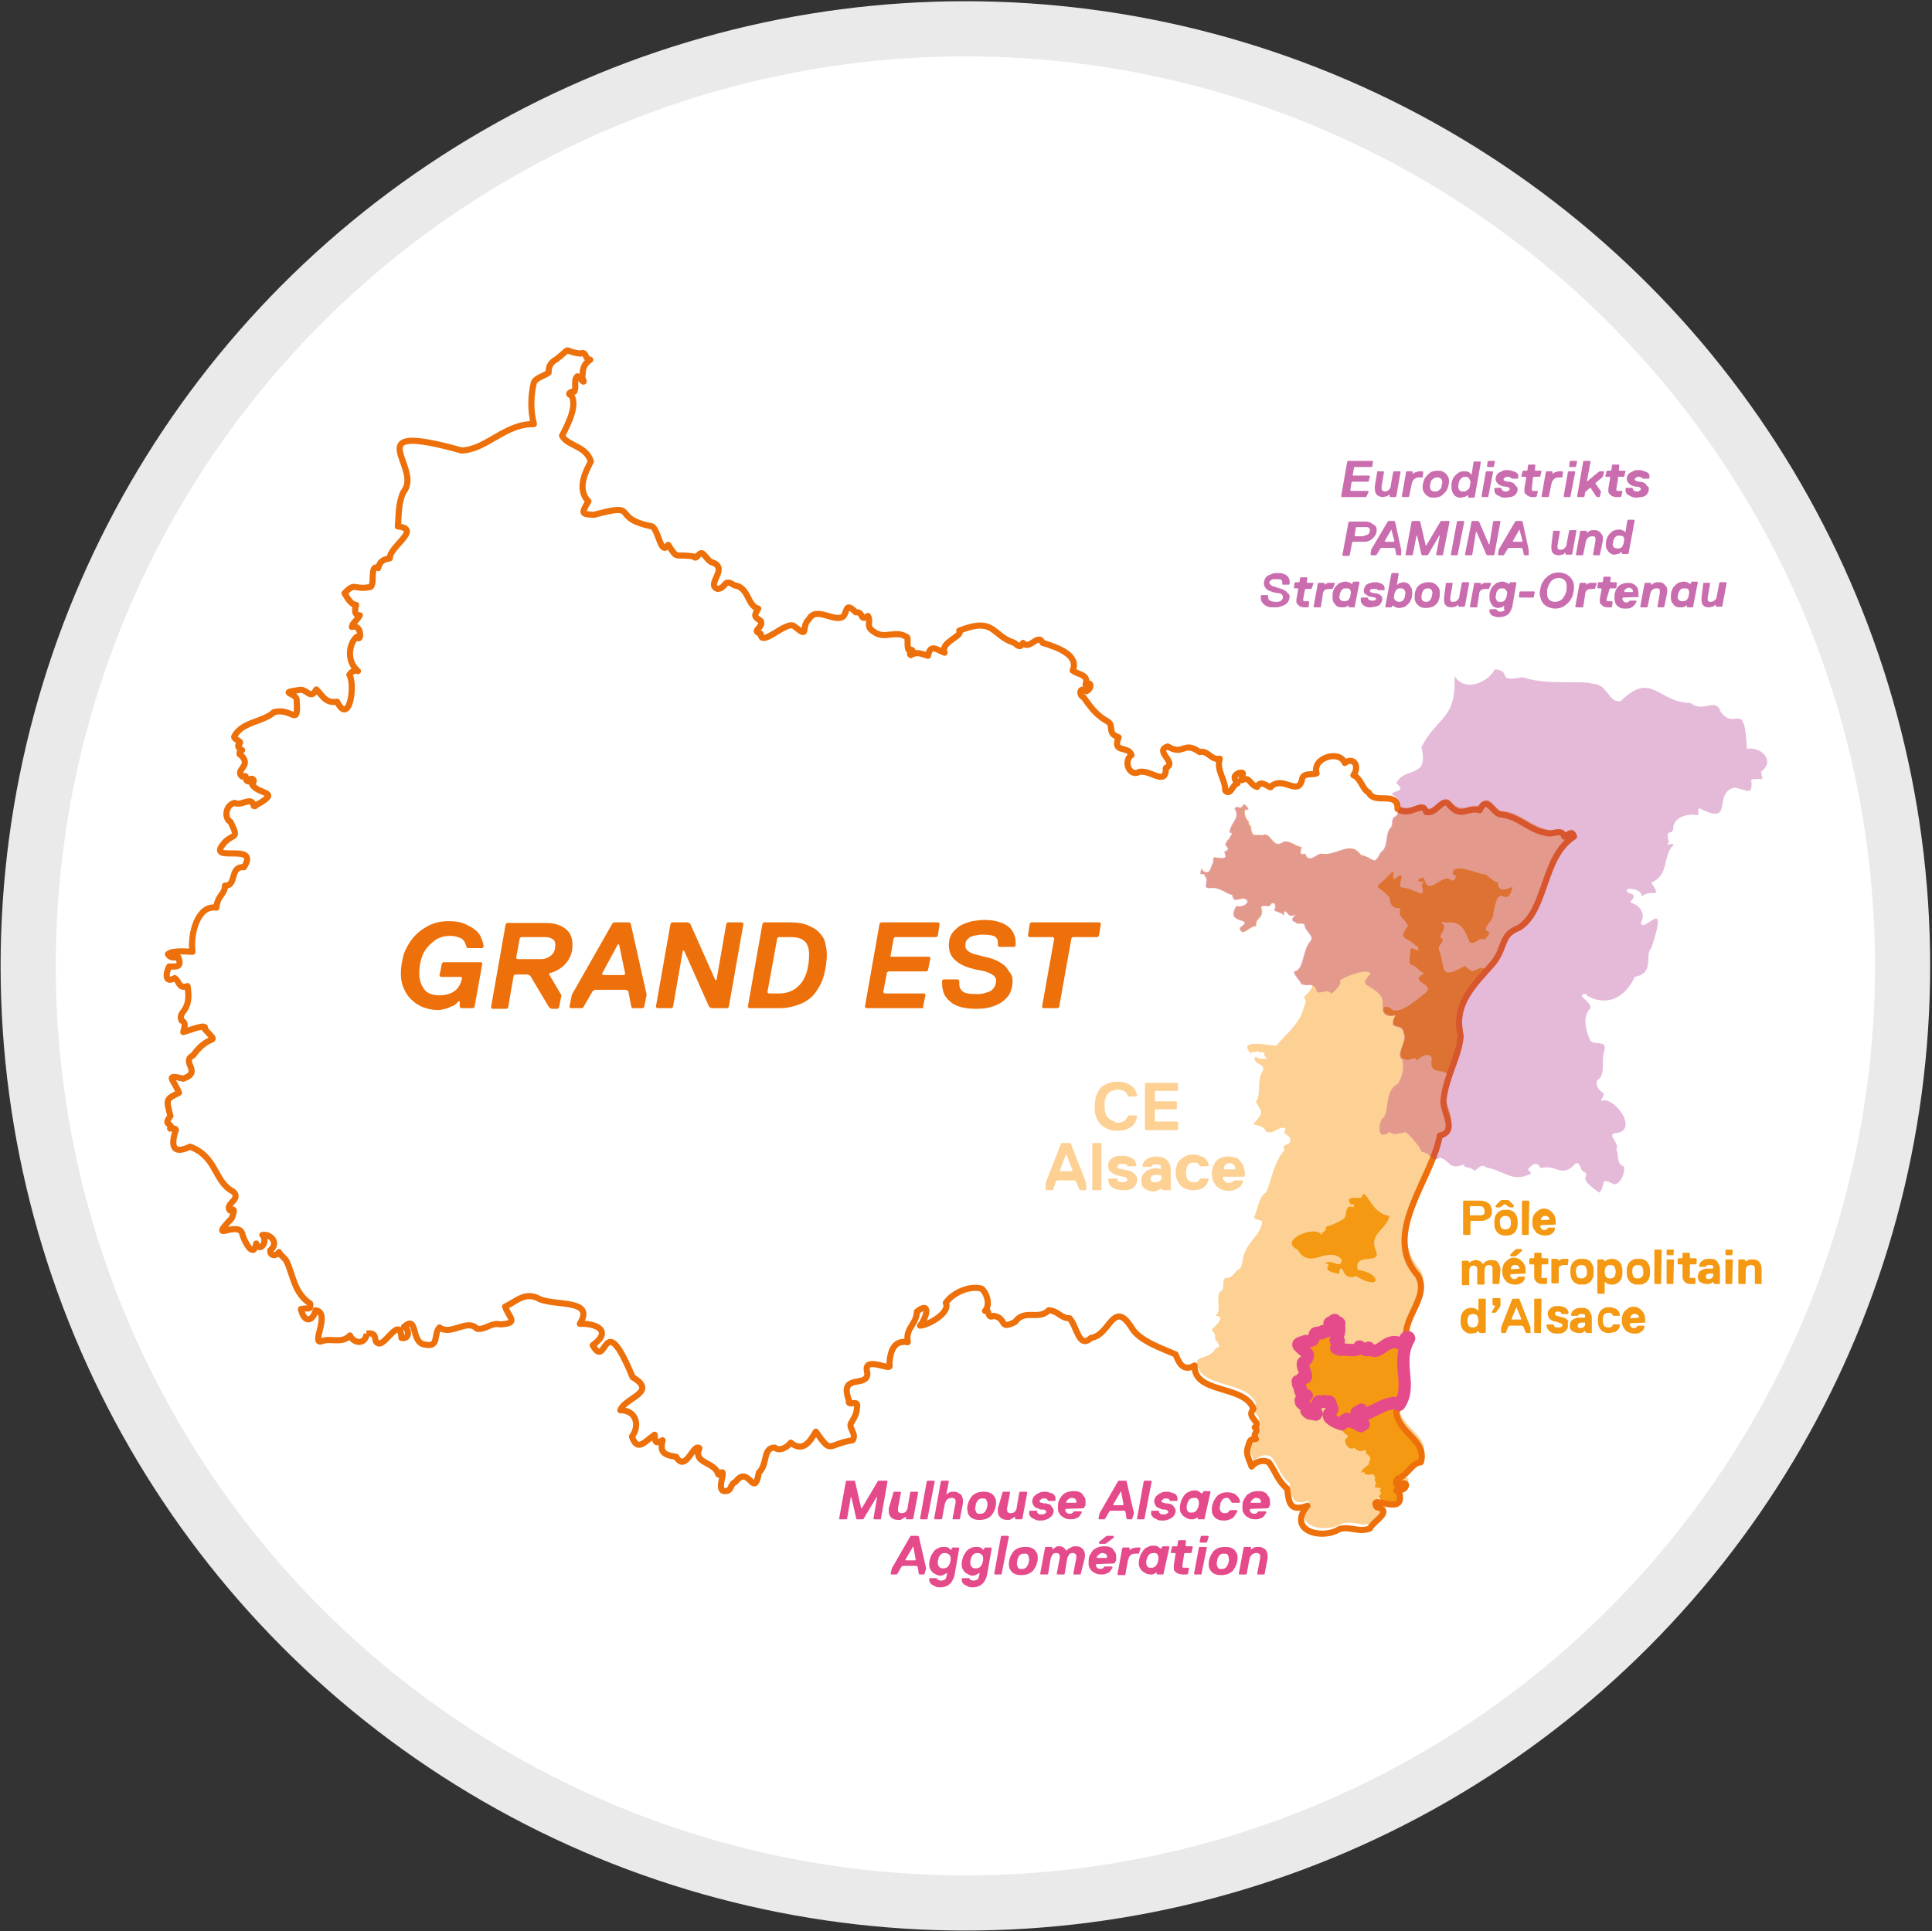<?xml version="1.0" encoding="utf-8"?>
<!-- Generator: Adobe Illustrator 28.2.0, SVG Export Plug-In . SVG Version: 6.00 Build 0)  -->
<svg version="1.1" xmlns="http://www.w3.org/2000/svg" xmlns:xlink="http://www.w3.org/1999/xlink" x="0px" y="0px"
	 viewBox="0 0 315.2 315.1" style="enable-background:new 0 0 315.2 315.1;" xml:space="preserve">
<rect x="0" y="0" width="315.2" height="315.1" fill="#333333" stroke="none"/>
<style type="text/css">
	.st0{clip-path:url(#SVGID_00000165936233587680490000000003638957272148080519_);fill:#FFFFFF;}
	.st1{clip-path:url(#SVGID_00000165936233587680490000000003638957272148080519_);}
	.st2{enable-background:new    ;}
	.st3{fill:#E54A8B;}
	.st4{fill-rule:evenodd;clip-rule:evenodd;fill:#FDD093;}
	.st5{fill-rule:evenodd;clip-rule:evenodd;fill:#F49911;}
	.st6{fill-rule:evenodd;clip-rule:evenodd;fill:none;stroke:#ED700B;stroke-linejoin:round;stroke-miterlimit:10;}
	.st7{fill:#F49911;}
	.st8{fill:#ED700B;}
	.st9{fill:#FDD093;}
	.st10{opacity:0.63;}
	.st11{fill:#A91880;}
	.st12{opacity:0.3;fill-rule:evenodd;clip-rule:evenodd;fill:#A91880;}
	.st13{fill:none;stroke:#E54A8B;stroke-width:2;stroke-linecap:round;stroke-linejoin:round;stroke-miterlimit:10;}
</style>
<g id="Carte_2">
	<defs>
		<circle id="SVGID_1_" cx="157.5" cy="157.6" r="152.9"/>
	</defs>
	<clipPath id="SVGID_00000145756149392756442430000010331194899382571435_">
		<use xlink:href="#SVGID_1_"  style="overflow:visible;"/>
	</clipPath>
	
		<circle style="clip-path:url(#SVGID_00000145756149392756442430000010331194899382571435_);fill:#FFFFFF;" cx="157.6" cy="157.6" r="152.9"/>
	<g id="M2A" style="clip-path:url(#SVGID_00000145756149392756442430000010331194899382571435_);">
		<g class="st2">
			<path class="st3" d="M143.7,247.9h-1.1l-0.1-0.1l0.6-3.5H143l-2.1,3.5l-0.1,0.1h-1l-0.1-0.1l-0.8-3.5h-0.1l-0.6,3.5l-0.1,0.1
				h-1.1l-0.1-0.1l1.1-6.1l0.1-0.1h1.3l0.1,0.1l1,4.4h0.1l2.6-4.4l0.1-0.1h1.4l0.1,0.1L143.7,247.9L143.7,247.9z"/>
			<path class="st3" d="M145.8,243.4h1.1l0.1,0.1l-0.5,2.6c0,0.1,0,0.2,0,0.2c0,0.2,0,0.3,0.1,0.4c0.1,0.1,0.2,0.2,0.5,0.2
				c0.3,0,0.6-0.1,0.7-0.3c0.2-0.2,0.3-0.5,0.3-0.8l0.4-2.3l0.1-0.1h1.1l0.1,0.1l-0.8,4.3l-0.1,0.1h-1l-0.1-0.1l0-0.3h-0.1
				c-0.1,0.1-0.2,0.2-0.3,0.2c-0.1,0.1-0.2,0.1-0.3,0.2s-0.3,0.1-0.5,0.1c-0.5,0-0.9-0.1-1.2-0.4s-0.4-0.6-0.4-1c0-0.1,0-0.1,0-0.2
				s0-0.2,0-0.3L145.8,243.4L145.8,243.4z"/>
			<path class="st3" d="M151.3,247.9h-1.1l-0.1-0.1l1.1-6.1l0.1-0.1h1.1l0.1,0.1L151.3,247.9L151.3,247.9z"/>
			<path class="st3" d="M156.6,247.9h-1.1l-0.1-0.1l0.5-2.6c0-0.1,0-0.2,0-0.2c0-0.2,0-0.3-0.1-0.4c-0.1-0.1-0.2-0.2-0.5-0.2
				c-0.3,0-0.6,0.1-0.8,0.3c-0.2,0.2-0.3,0.5-0.4,0.9l-0.4,2.2l-0.1,0.1h-1.1l-0.1-0.1l1.1-6.1l0.1-0.1h1.1l0.1,0.1l-0.4,2.1h0.1
				c0.1-0.1,0.2-0.2,0.4-0.3c0.2-0.1,0.4-0.1,0.7-0.1c0.2,0,0.4,0,0.6,0.1c0.2,0.1,0.3,0.2,0.5,0.3s0.2,0.3,0.3,0.5
				c0.1,0.2,0.1,0.4,0.1,0.6c0,0.1,0,0.1,0,0.2c0,0.1,0,0.1,0,0.2L156.6,247.9L156.6,247.9z"/>
			<path class="st3" d="M157.8,246.1c0-0.4,0.1-0.7,0.2-1c0.1-0.3,0.3-0.6,0.5-0.9s0.5-0.4,0.8-0.6c0.3-0.1,0.7-0.2,1.1-0.2
				c0.3,0,0.6,0,0.9,0.1c0.3,0.1,0.5,0.2,0.7,0.4c0.2,0.2,0.3,0.4,0.4,0.6c0.1,0.2,0.1,0.5,0.1,0.8c0,0.4-0.1,0.7-0.2,1
				c-0.1,0.3-0.3,0.6-0.5,0.9s-0.5,0.4-0.8,0.6c-0.3,0.1-0.7,0.2-1.1,0.2c-0.3,0-0.6,0-0.9-0.1c-0.3-0.1-0.5-0.2-0.7-0.4
				c-0.2-0.2-0.3-0.4-0.4-0.6C157.9,246.6,157.8,246.4,157.8,246.1z M159.1,246.1c0,0.3,0.1,0.5,0.2,0.7s0.3,0.2,0.6,0.2
				c0.2,0,0.4,0,0.5-0.1c0.2-0.1,0.3-0.2,0.4-0.4c0.1-0.2,0.2-0.3,0.2-0.5c0.1-0.2,0.1-0.4,0.1-0.6c0-0.3-0.1-0.5-0.2-0.7
				s-0.3-0.2-0.6-0.2c-0.2,0-0.4,0-0.5,0.1c-0.2,0.1-0.3,0.2-0.4,0.4c-0.1,0.2-0.2,0.3-0.2,0.5S159.1,245.9,159.1,246.1z"/>
			<path class="st3" d="M163.6,243.4h1.1l0.1,0.1l-0.5,2.6c0,0.1,0,0.2,0,0.2c0,0.2,0,0.3,0.1,0.4c0.1,0.1,0.2,0.2,0.5,0.2
				c0.3,0,0.6-0.1,0.7-0.3c0.2-0.2,0.3-0.5,0.3-0.8l0.4-2.3l0.1-0.1h1.1l0.1,0.1l-0.8,4.3l-0.1,0.1h-1l-0.1-0.1l0-0.3h-0.1
				c-0.1,0.1-0.2,0.2-0.3,0.2c-0.1,0.1-0.2,0.1-0.3,0.2s-0.3,0.1-0.5,0.1c-0.5,0-0.9-0.1-1.2-0.4s-0.4-0.6-0.4-1c0-0.1,0-0.1,0-0.2
				s0-0.2,0-0.3L163.6,243.4L163.6,243.4z"/>
			<path class="st3" d="M171.9,246.5c0,0.3-0.1,0.5-0.2,0.7c-0.1,0.2-0.3,0.3-0.5,0.5c-0.2,0.1-0.4,0.2-0.7,0.3
				c-0.2,0.1-0.5,0.1-0.7,0.1c-0.3,0-0.6,0-0.8-0.1c-0.2-0.1-0.4-0.2-0.6-0.3s-0.3-0.3-0.4-0.4s-0.1-0.3-0.1-0.5v-0.1
				c0,0,0-0.1,0-0.1l0.1-0.1h1.1l0.1,0.1c0,0,0,0.1,0,0.1c0,0.1,0.1,0.2,0.2,0.3s0.3,0.1,0.5,0.1c0.1,0,0.1,0,0.2,0s0.2,0,0.3-0.1
				s0.2-0.1,0.2-0.1c0.1-0.1,0.1-0.1,0.1-0.2c0-0.1-0.1-0.2-0.2-0.3s-0.4-0.1-0.6-0.1c-0.1,0-0.3,0-0.4-0.1s-0.3-0.1-0.5-0.2
				c-0.2-0.1-0.3-0.2-0.4-0.4c-0.1-0.2-0.2-0.4-0.2-0.6c0-0.3,0.1-0.5,0.2-0.7c0.1-0.2,0.3-0.3,0.5-0.5c0.2-0.1,0.4-0.2,0.6-0.3
				c0.2-0.1,0.5-0.1,0.7-0.1c0.3,0,0.5,0,0.7,0.1c0.2,0.1,0.4,0.1,0.6,0.2c0.2,0.1,0.3,0.2,0.4,0.4c0.1,0.1,0.1,0.3,0.1,0.5
				c0,0,0,0.1,0,0.1c0,0,0,0,0,0.1l-0.1,0.1h-1.1l-0.1-0.1v0c0,0,0,0,0,0c0,0,0,0,0,0c0-0.1,0-0.1-0.1-0.2s-0.2-0.1-0.5-0.1
				c-0.1,0-0.1,0-0.2,0s-0.2,0-0.2,0.1s-0.1,0.1-0.2,0.1c0,0.1-0.1,0.1-0.1,0.2c0,0.1,0,0.1,0.1,0.2s0.1,0.1,0.2,0.1
				c0.1,0,0.2,0,0.3,0.1c0.1,0,0.2,0,0.4,0c0.1,0,0.3,0.1,0.4,0.1s0.3,0.1,0.4,0.2c0.1,0.1,0.2,0.2,0.3,0.4
				C171.8,246.1,171.9,246.3,171.9,246.5z"/>
			<path class="st3" d="M176.8,246.1L176.8,246.1l-2.9,0.1l-0.1,0.1c0,0,0,0,0,0s0,0,0,0c0,0.1,0,0.1,0,0.2c0,0.1,0.1,0.1,0.1,0.2
				c0.1,0.1,0.1,0.1,0.2,0.2c0.1,0,0.2,0.1,0.4,0.1c0.3,0,0.5-0.1,0.6-0.3l0.1-0.1h1.2l0.1,0.1c0,0.1-0.1,0.3-0.2,0.4
				c-0.1,0.2-0.2,0.3-0.3,0.4c-0.1,0.1-0.3,0.2-0.6,0.3c-0.2,0.1-0.5,0.1-0.8,0.1c-0.4,0-0.7-0.1-0.9-0.2s-0.5-0.3-0.6-0.4
				c-0.2-0.2-0.3-0.4-0.4-0.6c-0.1-0.2-0.1-0.5-0.1-0.7c0-0.3,0-0.7,0.1-1c0.1-0.3,0.3-0.6,0.5-0.9s0.5-0.4,0.8-0.6
				c0.3-0.1,0.7-0.2,1.1-0.2c0.3,0,0.6,0,0.9,0.1c0.2,0.1,0.5,0.2,0.6,0.4s0.3,0.4,0.4,0.6c0.1,0.2,0.1,0.5,0.1,0.7
				c0,0.1,0,0.1,0,0.2c0,0.1,0,0.2,0,0.3L176.8,246.1z M175.6,245.2L175.6,245.2C175.6,245.1,175.6,245.1,175.6,245.2
				C175.6,245.1,175.6,245.1,175.6,245.2c0-0.1,0-0.2,0-0.3s0-0.1-0.1-0.2c0-0.1-0.1-0.1-0.2-0.2c-0.1,0-0.2-0.1-0.4-0.1
				c-0.2,0-0.3,0-0.4,0.1c-0.1,0.1-0.2,0.1-0.3,0.2s-0.1,0.2-0.2,0.2c0,0.1,0,0.1-0.1,0.2l0.1,0.1h1.4L175.6,245.2z"/>
			<path class="st3" d="M184.7,247.9h-0.8l-0.1-0.1l-0.2-1.2l-0.2-0.1h-2.2l-0.2,0.1l-0.7,1.2l-0.1,0.1h-0.9l-0.1-0.1l0.2-0.9l3-5.2
				l0.1-0.1h1.2l0.1,0.1l1.2,5.2L184.7,247.9L184.7,247.9z M182.9,243.3L182.9,243.3l-1.3,2.2l0.1,0.1h1.5l0.1-0.1L182.9,243.3z"/>
			<path class="st3" d="M186.7,247.9h-1.1l-0.1-0.1l1.1-6.1l0.1-0.1h1.1l0.1,0.1L186.7,247.9L186.7,247.9z"/>
			<path class="st3" d="M191.8,246.5c0,0.3-0.1,0.5-0.2,0.7c-0.1,0.2-0.3,0.3-0.5,0.5c-0.2,0.1-0.4,0.2-0.7,0.3
				c-0.2,0.1-0.5,0.1-0.7,0.1c-0.3,0-0.6,0-0.8-0.1c-0.2-0.1-0.4-0.2-0.6-0.3s-0.3-0.3-0.4-0.4s-0.1-0.3-0.1-0.5v-0.1
				c0,0,0-0.1,0-0.1l0.1-0.1h1.1l0.1,0.1c0,0,0,0.1,0,0.1c0,0.1,0.1,0.2,0.2,0.3s0.3,0.1,0.5,0.1c0.1,0,0.1,0,0.2,0s0.2,0,0.3-0.1
				s0.2-0.1,0.2-0.1c0.1-0.1,0.1-0.1,0.1-0.2c0-0.1-0.1-0.2-0.2-0.3s-0.4-0.1-0.6-0.1c-0.1,0-0.3,0-0.4-0.1s-0.3-0.1-0.5-0.2
				c-0.2-0.1-0.3-0.2-0.4-0.4c-0.1-0.2-0.2-0.4-0.2-0.6c0-0.3,0.1-0.5,0.2-0.7c0.1-0.2,0.3-0.3,0.5-0.5c0.2-0.1,0.4-0.2,0.6-0.3
				c0.2-0.1,0.5-0.1,0.7-0.1c0.3,0,0.5,0,0.7,0.1c0.2,0.1,0.4,0.1,0.6,0.2c0.2,0.1,0.3,0.2,0.4,0.4c0.1,0.1,0.1,0.3,0.1,0.5
				c0,0,0,0.1,0,0.1c0,0,0,0,0,0.1l-0.1,0.1h-1.1l-0.1-0.1v0c0,0,0,0,0,0c0,0,0,0,0,0c0-0.1,0-0.1-0.1-0.2s-0.2-0.1-0.5-0.1
				c-0.1,0-0.1,0-0.2,0s-0.2,0-0.2,0.1s-0.1,0.1-0.2,0.1c0,0.1-0.1,0.1-0.1,0.2c0,0.1,0,0.1,0.1,0.2s0.1,0.1,0.2,0.1
				c0.1,0,0.2,0,0.3,0.1c0.1,0,0.2,0,0.4,0c0.1,0,0.3,0.1,0.4,0.1s0.3,0.1,0.4,0.2c0.1,0.1,0.2,0.2,0.3,0.4
				C191.7,246.1,191.8,246.3,191.8,246.5z"/>
			<path class="st3" d="M196.5,247.9h-1l-0.1-0.1l0-0.2h-0.1c0,0-0.1,0.1-0.1,0.1c-0.1,0-0.1,0.1-0.2,0.1s-0.2,0.1-0.3,0.1
				c-0.1,0-0.2,0-0.4,0c-0.3,0-0.5-0.1-0.7-0.2c-0.2-0.1-0.4-0.2-0.6-0.4s-0.3-0.4-0.4-0.6c-0.1-0.2-0.1-0.5-0.1-0.8
				c0-0.3,0.1-0.7,0.2-1c0.1-0.3,0.3-0.6,0.5-0.9c0.2-0.3,0.5-0.5,0.8-0.6c0.3-0.2,0.7-0.2,1-0.2c0.2,0,0.4,0,0.5,0.1
				c0.1,0.1,0.2,0.1,0.3,0.2c0.1,0.1,0.2,0.1,0.2,0.2h0.1l0.2-0.3l0.1-0.1h1l0.1,0.1L196.5,247.9L196.5,247.9z M194.9,244.4
				c-0.2,0-0.4,0-0.6,0.1c-0.2,0.1-0.3,0.2-0.4,0.4c-0.1,0.2-0.2,0.3-0.2,0.5c-0.1,0.2-0.1,0.4-0.1,0.6c0,0.3,0.1,0.5,0.2,0.6
				c0.1,0.2,0.3,0.2,0.6,0.2c0.2,0,0.4,0,0.5-0.1c0.2-0.1,0.3-0.2,0.4-0.4c0.1-0.2,0.2-0.3,0.2-0.5c0.1-0.2,0.1-0.4,0.1-0.6
				c0-0.3-0.1-0.5-0.2-0.6C195.4,244.5,195.2,244.4,194.9,244.4z"/>
			<path class="st3" d="M200.2,244.4c-0.2,0-0.4,0-0.5,0.1c-0.2,0.1-0.3,0.2-0.4,0.4c-0.1,0.2-0.2,0.3-0.2,0.5s-0.1,0.4-0.1,0.6
				c0,0.6,0.3,0.9,0.8,0.9c0.2,0,0.4,0,0.5-0.1s0.2-0.2,0.3-0.3l0.1-0.1h1.1l0.1,0.1c-0.2,0.5-0.5,0.9-0.8,1.2
				c-0.4,0.2-0.8,0.4-1.3,0.4c-0.3,0-0.6,0-0.9-0.1c-0.3-0.1-0.5-0.2-0.7-0.4c-0.2-0.2-0.3-0.4-0.4-0.6s-0.1-0.5-0.1-0.8
				c0-0.3,0.1-0.7,0.2-1c0.1-0.3,0.3-0.6,0.5-0.9s0.5-0.5,0.8-0.6c0.3-0.2,0.7-0.2,1.1-0.2c0.2,0,0.5,0,0.7,0.1
				c0.2,0.1,0.5,0.1,0.6,0.3c0.2,0.1,0.3,0.3,0.5,0.5c0.1,0.2,0.2,0.4,0.2,0.7l-0.1,0.1H201l-0.1-0.1c0-0.1-0.1-0.2-0.2-0.3
				S200.5,244.4,200.2,244.4z"/>
			<path class="st3" d="M206.9,246.1L206.9,246.1l-2.9,0.1l-0.1,0.1c0,0,0,0,0,0s0,0,0,0c0,0.1,0,0.1,0,0.2c0,0.1,0.1,0.1,0.1,0.2
				c0.1,0.1,0.1,0.1,0.2,0.2c0.1,0,0.2,0.1,0.4,0.1c0.3,0,0.5-0.1,0.6-0.3l0.1-0.1h1.2l0.1,0.1c0,0.1-0.1,0.3-0.2,0.4
				c-0.1,0.2-0.2,0.3-0.3,0.4c-0.1,0.1-0.3,0.2-0.6,0.3c-0.2,0.1-0.5,0.1-0.8,0.1c-0.4,0-0.7-0.1-0.9-0.2s-0.5-0.3-0.6-0.4
				c-0.2-0.2-0.3-0.4-0.4-0.6c-0.1-0.2-0.1-0.5-0.1-0.7c0-0.3,0-0.7,0.1-1c0.1-0.3,0.3-0.6,0.5-0.9s0.5-0.4,0.8-0.6
				c0.3-0.1,0.7-0.2,1.1-0.2c0.3,0,0.6,0,0.9,0.1c0.2,0.1,0.5,0.2,0.6,0.4s0.3,0.4,0.4,0.6c0.1,0.2,0.1,0.5,0.1,0.7
				c0,0.1,0,0.1,0,0.2c0,0.1,0,0.2,0,0.3L206.9,246.1z M205.7,245.2L205.7,245.2C205.7,245.1,205.7,245.1,205.7,245.2
				C205.7,245.1,205.7,245.1,205.7,245.2c0-0.1,0-0.2,0-0.3s0-0.1-0.1-0.2c0-0.1-0.1-0.1-0.2-0.2c-0.1,0-0.2-0.1-0.4-0.1
				c-0.2,0-0.3,0-0.4,0.1c-0.1,0.1-0.2,0.1-0.3,0.2s-0.1,0.2-0.2,0.2c0,0.1,0,0.1-0.1,0.2l0.1,0.1h1.4L205.7,245.2z"/>
			<path class="st3" d="M150.8,256.9H150l-0.1-0.1l-0.2-1.2l-0.2-0.1h-2.2l-0.2,0.1l-0.7,1.2l-0.1,0.1h-0.9l-0.1-0.1l0.2-0.9l3-5.2
				l0.1-0.1h1.2l0.1,0.1l1.2,5.2L150.8,256.9L150.8,256.9z M149,252.3L149,252.3l-1.3,2.2l0.1,0.1h1.5l0.1-0.1L149,252.3z"/>
			<path class="st3" d="M154.5,256.6c-0.1,0.1-0.2,0.2-0.3,0.2c-0.1,0.1-0.2,0.1-0.3,0.2c-0.1,0-0.3,0.1-0.5,0.1
				c-0.3,0-0.5-0.1-0.7-0.2c-0.2-0.1-0.4-0.2-0.6-0.4s-0.3-0.4-0.4-0.6c-0.1-0.2-0.1-0.5-0.1-0.8c0-0.3,0.1-0.6,0.2-1
				c0.1-0.3,0.3-0.6,0.5-0.9s0.5-0.5,0.8-0.6c0.3-0.2,0.6-0.2,1-0.2c0.2,0,0.4,0,0.5,0.1c0.1,0,0.3,0.1,0.3,0.2
				c0.1,0.1,0.2,0.1,0.2,0.2h0.1l0.1-0.3l0.1-0.1h1l0.1,0.1l-0.7,4c-0.1,0.8-0.4,1.4-0.8,1.8s-1,0.6-1.6,0.6c-0.3,0-0.5,0-0.7-0.1
				c-0.2-0.1-0.4-0.2-0.6-0.3s-0.3-0.3-0.4-0.4c-0.1-0.2-0.1-0.3-0.1-0.6l0.1-0.1h1.1l0.1,0.1c0,0.1,0.1,0.2,0.2,0.2
				c0.1,0,0.2,0.1,0.4,0.1c0.3,0,0.6-0.1,0.8-0.3C154.4,257.3,154.5,257,154.5,256.6L154.5,256.6z M154.2,253.4
				c-0.2,0-0.4,0-0.5,0.1c-0.2,0.1-0.3,0.2-0.4,0.4c-0.1,0.1-0.2,0.3-0.2,0.5c-0.1,0.2-0.1,0.4-0.1,0.6c0,0.3,0.1,0.5,0.2,0.6
				c0.1,0.2,0.3,0.3,0.6,0.3c0.2,0,0.4,0,0.6-0.1c0.2-0.1,0.3-0.2,0.4-0.4c0.1-0.2,0.2-0.3,0.2-0.5c0.1-0.2,0.1-0.4,0.1-0.6
				c0-0.3-0.1-0.5-0.2-0.6C154.7,253.5,154.4,253.4,154.2,253.4z"/>
			<path class="st3" d="M159.8,256.6c-0.1,0.1-0.2,0.2-0.3,0.2c-0.1,0.1-0.2,0.1-0.3,0.2c-0.1,0-0.3,0.1-0.5,0.1
				c-0.3,0-0.5-0.1-0.7-0.2c-0.2-0.1-0.4-0.2-0.6-0.4s-0.3-0.4-0.4-0.6c-0.1-0.2-0.1-0.5-0.1-0.8c0-0.3,0.1-0.6,0.2-1
				c0.1-0.3,0.3-0.6,0.5-0.9s0.5-0.5,0.8-0.6c0.3-0.2,0.6-0.2,1-0.2c0.2,0,0.4,0,0.5,0.1c0.1,0,0.3,0.1,0.3,0.2
				c0.1,0.1,0.2,0.1,0.2,0.2h0.1l0.1-0.3l0.1-0.1h1l0.1,0.1l-0.7,4c-0.1,0.8-0.4,1.4-0.8,1.8s-1,0.6-1.6,0.6c-0.3,0-0.5,0-0.7-0.1
				c-0.2-0.1-0.4-0.2-0.6-0.3s-0.3-0.3-0.4-0.4c-0.1-0.2-0.1-0.3-0.1-0.6l0.1-0.1h1.1l0.1,0.1c0,0.1,0.1,0.2,0.2,0.2
				c0.1,0,0.2,0.1,0.4,0.1c0.3,0,0.6-0.1,0.8-0.3C159.7,257.3,159.8,257,159.8,256.6L159.8,256.6z M159.5,253.4
				c-0.2,0-0.4,0-0.5,0.1c-0.2,0.1-0.3,0.2-0.4,0.4c-0.1,0.1-0.2,0.3-0.2,0.5c-0.1,0.2-0.1,0.4-0.1,0.6c0,0.3,0.1,0.5,0.2,0.6
				c0.1,0.2,0.3,0.3,0.6,0.3c0.2,0,0.4,0,0.6-0.1c0.2-0.1,0.3-0.2,0.4-0.4c0.1-0.2,0.2-0.3,0.2-0.5c0.1-0.2,0.1-0.4,0.1-0.6
				c0-0.3-0.1-0.5-0.2-0.6C160,253.5,159.8,253.4,159.5,253.4z"/>
			<path class="st3" d="M163.4,256.9h-1.1l-0.1-0.1l1.1-6.1l0.1-0.1h1.1l0.1,0.1L163.4,256.9L163.4,256.9z"/>
			<path class="st3" d="M164.6,255.1c0-0.4,0.1-0.7,0.2-1c0.1-0.3,0.3-0.6,0.5-0.9s0.5-0.4,0.8-0.6c0.3-0.1,0.7-0.2,1.1-0.2
				c0.3,0,0.6,0,0.9,0.1c0.3,0.1,0.5,0.2,0.7,0.4c0.2,0.2,0.3,0.4,0.4,0.6c0.1,0.2,0.1,0.5,0.1,0.8c0,0.4-0.1,0.7-0.2,1
				c-0.1,0.3-0.3,0.6-0.5,0.9s-0.5,0.4-0.8,0.6c-0.3,0.1-0.7,0.2-1.1,0.2c-0.3,0-0.6,0-0.9-0.1c-0.3-0.1-0.5-0.2-0.7-0.4
				c-0.2-0.2-0.3-0.4-0.4-0.6C164.6,255.6,164.6,255.4,164.6,255.1z M165.9,255.1c0,0.3,0.1,0.5,0.2,0.7s0.3,0.2,0.6,0.2
				c0.2,0,0.4,0,0.5-0.1c0.2-0.1,0.3-0.2,0.4-0.4c0.1-0.2,0.2-0.3,0.2-0.5c0.1-0.2,0.1-0.4,0.1-0.6c0-0.3-0.1-0.5-0.2-0.7
				s-0.3-0.2-0.6-0.2c-0.2,0-0.4,0-0.5,0.1c-0.2,0.1-0.3,0.2-0.4,0.4c-0.1,0.2-0.2,0.3-0.2,0.5S165.9,254.9,165.9,255.1z"/>
			<path class="st3" d="M176.3,256.9h-1.1l-0.1-0.1l0.5-2.6c0-0.1,0-0.2,0-0.2c0-0.2,0-0.3-0.1-0.4c-0.1-0.1-0.2-0.2-0.5-0.2
				c-0.3,0-0.5,0.1-0.6,0.3s-0.3,0.4-0.3,0.7l-0.4,2.4l-0.1,0.1h-1.1l-0.1-0.1l0.5-2.6c0-0.1,0-0.2,0-0.2c0-0.2,0-0.3-0.1-0.4
				c-0.1-0.1-0.2-0.2-0.5-0.2c-0.3,0-0.5,0.1-0.6,0.3s-0.3,0.4-0.3,0.7l-0.4,2.4l-0.1,0.1h-1.1l-0.1-0.1l0.8-4.3l0.1-0.1h1l0.1,0.1
				l0,0.3h0.1c0.1-0.1,0.2-0.2,0.2-0.2c0.1-0.1,0.2-0.1,0.3-0.2s0.3-0.1,0.5-0.1c0.2,0,0.3,0,0.5,0.1c0.1,0,0.2,0.1,0.3,0.2
				c0.1,0.1,0.2,0.1,0.2,0.2c0.1,0.1,0.1,0.1,0.1,0.2h0.1c0.1-0.1,0.1-0.1,0.2-0.2s0.2-0.1,0.3-0.2c0.1-0.1,0.3-0.1,0.4-0.2
				s0.3-0.1,0.6-0.1c0.5,0,0.8,0.1,1.1,0.4c0.3,0.3,0.4,0.6,0.4,1c0,0.1,0,0.1,0,0.2c0,0.1,0,0.2,0,0.2L176.3,256.9L176.3,256.9z"/>
			<path class="st3" d="M181.8,255.1L181.8,255.1l-2.9,0.1l-0.1,0.1c0,0,0,0,0,0s0,0,0,0c0,0.1,0,0.1,0,0.2c0,0.1,0.1,0.1,0.1,0.2
				c0.1,0.1,0.1,0.1,0.2,0.2c0.1,0,0.2,0.1,0.4,0.1c0.3,0,0.5-0.1,0.6-0.3l0.1-0.1h1.2l0.1,0.1c0,0.1-0.1,0.3-0.2,0.4
				c-0.1,0.2-0.2,0.3-0.3,0.4c-0.1,0.1-0.3,0.2-0.6,0.3c-0.2,0.1-0.5,0.1-0.8,0.1c-0.4,0-0.7-0.1-0.9-0.2s-0.5-0.3-0.6-0.4
				c-0.2-0.2-0.3-0.4-0.4-0.6c-0.1-0.2-0.1-0.5-0.1-0.7c0-0.3,0-0.7,0.1-1c0.1-0.3,0.3-0.6,0.5-0.9s0.5-0.4,0.8-0.6
				c0.3-0.1,0.7-0.2,1.1-0.2c0.3,0,0.6,0,0.9,0.1c0.2,0.1,0.5,0.2,0.6,0.4s0.3,0.4,0.4,0.6c0.1,0.2,0.1,0.5,0.1,0.7
				c0,0.1,0,0.1,0,0.2c0,0.1,0,0.2,0,0.3L181.8,255.1z M180.6,254.2L180.6,254.2C180.6,254.1,180.6,254.1,180.6,254.2
				C180.6,254.1,180.6,254.1,180.6,254.2c0-0.1,0-0.2,0-0.3s0-0.1-0.1-0.2c0-0.1-0.1-0.1-0.2-0.2c-0.1,0-0.2-0.1-0.4-0.1
				c-0.2,0-0.3,0-0.4,0.1c-0.1,0.1-0.2,0.1-0.3,0.2s-0.1,0.2-0.2,0.2c0,0.1,0,0.1-0.1,0.2l0.1,0.1h1.4L180.6,254.2z M180.5,251.8
				l-0.2,0.1h-0.9l-0.1-0.1l0-0.2l1.1-0.9l0.2-0.1h1l0.1,0.1l0,0.2L180.5,251.8z"/>
			<path class="st3" d="M185.8,253.5h-0.6c-0.4,0-0.6,0.1-0.8,0.3c-0.2,0.2-0.3,0.5-0.4,0.9l-0.4,2.2l-0.1,0.1h-1.1l-0.1-0.1
				l0.8-4.3l0.1-0.1h1l0.1,0.1l0,0.3h0.1c0-0.1,0.1-0.1,0.2-0.2c0.1,0,0.2-0.1,0.3-0.1c0.1,0,0.3-0.1,0.5-0.1h0.6l0.1,0.1
				L185.8,253.5L185.8,253.5z"/>
			<path class="st3" d="M189.8,256.9h-1l-0.1-0.1l0-0.2h-0.1c0,0-0.1,0.1-0.1,0.1c-0.1,0-0.1,0.1-0.2,0.1s-0.2,0.1-0.3,0.1
				c-0.1,0-0.2,0-0.4,0c-0.3,0-0.5-0.1-0.7-0.2c-0.2-0.1-0.4-0.2-0.6-0.4s-0.3-0.4-0.4-0.6c-0.1-0.2-0.1-0.5-0.1-0.8
				c0-0.3,0.1-0.7,0.2-1c0.1-0.3,0.3-0.6,0.5-0.9c0.2-0.3,0.5-0.5,0.8-0.6c0.3-0.2,0.7-0.2,1-0.2c0.2,0,0.4,0,0.5,0.1
				c0.1,0.1,0.2,0.1,0.3,0.2c0.1,0.1,0.2,0.1,0.2,0.2h0.1l0.2-0.3l0.1-0.1h1l0.1,0.1L189.8,256.9L189.8,256.9z M188.3,253.4
				c-0.2,0-0.4,0-0.6,0.1c-0.2,0.1-0.3,0.2-0.4,0.4c-0.1,0.2-0.2,0.3-0.2,0.5c-0.1,0.2-0.1,0.4-0.1,0.6c0,0.3,0.1,0.5,0.2,0.6
				c0.1,0.2,0.3,0.2,0.6,0.2c0.2,0,0.4,0,0.5-0.1c0.2-0.1,0.3-0.2,0.4-0.4c0.1-0.2,0.2-0.3,0.2-0.5c0.1-0.2,0.1-0.4,0.1-0.6
				c0-0.3-0.1-0.5-0.2-0.6C188.8,253.5,188.6,253.4,188.3,253.4z"/>
			<path class="st3" d="M192.9,255.5C192.9,255.6,192.9,255.6,192.9,255.5l0,0.1c0,0.1,0.1,0.2,0.2,0.2h0.8l0.1,0.1l-0.2,0.9
				l-0.1,0.1h-0.7c-0.2,0-0.4,0-0.6-0.1c-0.2,0-0.3-0.1-0.5-0.2c-0.1-0.1-0.2-0.2-0.3-0.3c-0.1-0.1-0.1-0.3-0.1-0.5c0,0,0-0.1,0-0.2
				c0-0.1,0-0.1,0-0.2l0.3-1.9l-0.1-0.1h-0.6l-0.1-0.1l0.2-0.9l0.1-0.1h0.7l0.1-0.1l0.1-0.8l0.1-0.1h1.1l0.1,0.1l-0.1,0.8l0.1,0.1h1
				l0.1,0.1l-0.2,0.9l-0.1,0.1h-1l-0.1,0.1L192.9,255.5z"/>
			<path class="st3" d="M196,256.9h-1.1l-0.1-0.1l0.8-4.3l0.1-0.1h1.1l0.1,0.1L196,256.9L196,256.9z M196.9,251.7h-1.1l-0.1-0.1
				l0.2-0.9l0.1-0.1h1.1l0.1,0.1L196.9,251.7L196.9,251.7z"/>
			<path class="st3" d="M197.2,255.1c0-0.4,0.1-0.7,0.2-1c0.1-0.3,0.3-0.6,0.5-0.9s0.5-0.4,0.8-0.6c0.3-0.1,0.7-0.2,1.1-0.2
				c0.3,0,0.6,0,0.9,0.1c0.3,0.1,0.5,0.2,0.7,0.4c0.2,0.2,0.3,0.4,0.4,0.6c0.1,0.2,0.1,0.5,0.1,0.8c0,0.4-0.1,0.7-0.2,1
				c-0.1,0.3-0.3,0.6-0.5,0.9s-0.5,0.4-0.8,0.6c-0.3,0.1-0.7,0.2-1.1,0.2c-0.3,0-0.6,0-0.9-0.1c-0.3-0.1-0.5-0.2-0.7-0.4
				c-0.2-0.2-0.3-0.4-0.4-0.6C197.2,255.6,197.2,255.4,197.2,255.1z M198.5,255.1c0,0.3,0.1,0.5,0.2,0.7s0.3,0.2,0.6,0.2
				c0.2,0,0.4,0,0.5-0.1c0.2-0.1,0.3-0.2,0.4-0.4c0.1-0.2,0.2-0.3,0.2-0.5c0.1-0.2,0.1-0.4,0.1-0.6c0-0.3-0.1-0.5-0.2-0.7
				s-0.3-0.2-0.6-0.2c-0.2,0-0.4,0-0.5,0.1c-0.2,0.1-0.3,0.2-0.4,0.4c-0.1,0.2-0.2,0.3-0.2,0.5S198.5,254.9,198.5,255.1z"/>
			<path class="st3" d="M206.3,256.9h-1.1l-0.1-0.1l0.5-2.6c0-0.1,0-0.2,0-0.2c0-0.2,0-0.3-0.1-0.4c-0.1-0.1-0.2-0.2-0.5-0.2
				c-0.3,0-0.6,0.1-0.8,0.3c-0.2,0.2-0.3,0.5-0.4,0.9l-0.4,2.2l-0.1,0.1h-1.1l-0.1-0.1l0.8-4.3l0.1-0.1h1l0.1,0.1l0,0.3h0.1
				c0.1-0.1,0.2-0.2,0.4-0.3c0.2-0.1,0.4-0.1,0.7-0.1c0.2,0,0.4,0,0.6,0.1c0.2,0.1,0.3,0.2,0.5,0.3s0.2,0.3,0.3,0.5
				c0.1,0.2,0.1,0.4,0.1,0.6c0,0.1,0,0.1,0,0.2c0,0.1,0,0.1,0,0.2L206.3,256.9L206.3,256.9z"/>
		</g>
	</g>
	<g id="CE_Alsace" style="clip-path:url(#SVGID_00000145756149392756442430000010331194899382571435_);">
		<path class="st4" d="M248,150.8c4.7-2.9,3.8-11.5,9-14.9c-0.4-1.1-1.1-0.3-1.6,0c-0.5-1.3-2-0.1-3-0.6c-2.7-0.5-4.4-2.8-7.3-3
			c-1.3,0-2.3-3.5-3.5-0.7c-1.9-0.7-2.9,1.3-4.9-0.8c-1.1-1.5-2.1,1.5-3.8,1.1c-0.7-1.9-2.3,0.6-4.3-0.3c-0.3,0.3-0.4,1.6-1.1,1.7
			c-0.6,0.7,0,1.3-0.7,1.9c-0.8,1.2-0.2,3-1.5,3.9c-1.2,2.3-0.9,0.9-3.2,0.4c-1.8-2.5-3.9,0.2-6.4-0.2c-0.7-0.2-2.1,1.8-2.7,0
			c-1.1,0.3-0.7-0.4-0.6-1.1c-1.1-0.1-2.2-1.4-3.2-0.7c-1.5,1-1.9-2-3.2-1.2c-1.4-0.3-1.6,0.6-1.9-1.5c-0.4-0.5-0.3-0.1-0.3-0.8
			c-0.4,0-1-1.7-0.5-1.9c1.1,0.2-0.4-1.2-0.4-0.8c-0.5,1.1-1.1-0.2-1.4,0.7c0.9,1.4-0.5,2.1-0.8,3.5c-0.1,0.3-0.1,0.4,0.3,0.4
			c0.1,0.4-0.4,0.6-0.4,1c-0.5,0.2-0.3,0.5-0.6,0.7c-0.1,0.6,0.5,0.5,0.2,0.8c0.1-0.2,0.2,0.1,0.3,0.1c-0.1,0.1-0.3,0-0.2,0.1
			c-0.1,0.4,0,0-0.5,0.4c0.4,1.1,0.2,1-0.9,1c-1.1-0.3-0.9,0-0.9,0.7c-0.5,0.7-0.4,2.2-1.7,1.4c-0.2-0.9-0.4,0.2-0.4,0.5
			c0.1,0.1,1.1-0.1,0.6,0.3c-0.2,0,0.1,0.2,0.1,0c0.9,0.9-0.7,2.2,1.1,2c1.2-0.2,2.7,1.1,3.4,1.1c0.2,1.2,0.5,0.8,1.9,0.6
			c1.5,0.5-0.3,1.6-1.2,1.2c-2.1,3.3,3.3,1.7,0.5,3.6c0.4,1.7,1.5-0.3,2.7-0.3c-0.2-1.5,1.4-1.1,0.8-3.1c0.7-0.6,1.2,0.4,1.7-0.6
			c0.8-0.3,0.7,0.9,0.4,1.1c0.5,0.4,1.4,0.4,1.6,0.9c0.2-0.3-0.3-1.2,0.6-0.4c0.4,0.7,1,0.4,1.3,0.2c0,0.2-1.2,1,0.1,1.3
			c0,0.5,1-0.1,1.4,0.4c0,1,1.6,1.8,1,2.6c-1.3,1.4-1.1,4.2-2.3,4.9c-1.2,0.1,0.6,1.5,0.7,2.1c1.2,0.7,2.6-0.6,1.3,1.3
			c-1.9,1.9,0.1,0.3-0.9,2.6c-0.5,2.4-2.6,4.1-4.5,6.2c-0.7,0.1-6.6-1.3-4.1,1.3c0.1-0.6,0.8,0.1,1.1-0.5c0.3,0.6,0.7,0.1,1.1,0.4
			c-0.3,0.7,1.2,1.2,0,0.9c-0.8,0.3-1.2-0.3-1.6-0.2c-0.1,1.4,1.5,0.8,1.4,2.1c-1.2,1.6-0.2,3.7-1.2,5.2c1,1.8,1.4,1.5-0.4,3.6
			c0.9,0.4,1.7,0.3,2,1.2c1.3,0.7,2.4-1.2,3.3-0.4c-0.9,1.1,0.9,0.8,0.7,2c0,0.7-1.7,0.5-0.9,1.4c-1.7,1.9-2.1,4.7-3,6.9
			c-1.4,1-1.3,2.7-2,4.1c0.3,0.7,1.4,0.2,1.3,1c-0.3,1.7-2.1,3-2.7,4.5c-0.6,1.1-0.3,1.9-0.9,2.9c-0.9,0.3-1.2,1.7-2.3,1.5
			c-0.9,0.4,0.1,1.8-1,2.3c-0.7,1.3,0.4,2.9-0.7,3.9c1.8,0,0,1.7-0.6,2.2c0.1,0.5,0.7,0.6,0.5,1.4c0.2,0.7,1.4,1.4,0.1,1.7
			c-0.7,1.5-2.5,1.3-3,2c-0.2,4.6,8.2,3.1,9.6,7c-1.3,1.4,1.4,2.2,0.2,3c0.9,0.7-0.6,0.9,0.2,1.9c-0.9,0-1.1,0.1-1.2,1
			c-0.6,1.5,0.1,2.4,0.5,3.5c0.8-1,2.1-1.2,2.8-0.7c1.2,1.5,1.5,3.1,3,4.3c0.3,2,0.2,3.9,3.3,2.8c-3.4,4.1,2.4,5.6,5.2,3.8
			c1.8-0.6,3.2,0.6,5-0.1c0.5-1.2,3.9-2.7,1.1-3.5c-1.4-2.3,4.7,1.9,3.7-2.3c-1.5-1.1,0.9,0.3,1.1-1.3c-0.1-0.9-2.4,0.7-1.4-1
			c1.6-0.6,2.3-2.6,3.8-2.7c1.1-3.6-3.9-4.8-4-8.3c2.8-3.2-0.5-7.2,1.9-11.2c-1.7-3.6,3.7-7.4,1.6-11c-6-6.6,2.3-15.6,3.6-22.8
			c3-0.8,0.4-3.8,0.6-5.8c0.4-3.9,2.6-7.2,2.8-10.5c-1.2-5.1,2-8.1,5.1-11.6C245.9,154.2,244.9,151.9,248,150.8z"/>
	</g>
	<g id="Pole_Metropolitain_Alsace_-_copie" style="clip-path:url(#SVGID_00000145756149392756442430000010331194899382571435_);">
		<path class="st5" d="M211.7,203.9c2,3.5,4.9-0.8,7.2,1.6c-0.1,1.8-1.7-0.2-2.6,0.6c-0.3,0.6,0.6-0.5,0.4,0.5
			c-0.6,0.6,0.6,1.1,1.3,1.1c1,0.7,0.1-1.4,1.1-0.5c0.3,1.2,1.4,1.4,2.1,1c4.3,2.6,4.2-0.5,0.3-1c-0.7-3,3.9-0.7,3-3.1
			c-1.3-2.8,1.7-3.4,2.2-5.7c-3-0.3-3.8-4.6-4.5-3.3c0.5,0.9-3-0.4-1.9,1.3c0.1,0.4,0.9-0.3,0.5,0.6c-1.7-0.7-0.8,1.8-1.8,2
			c-0.9,0.6-1.9,0.9-2.7,1.2c0.2,0.9-0.7,0.6-0.7,1.4C215.1,199.7,208.3,202.3,211.7,203.9z"/>
		<path class="st5" d="M229.9,218.4c0-0.1,0-0.1-0.1-0.2c-0.9-0.3-0.5,1.7-1.4,1c-2.4-1.1-3.5,2.5-5.1,0.7c0,1-1.3-0.1-1.5-0.2
			c0.1,0.9-2,0.5-2.4,0.5c-0.8,0.1-0.8,0-1.4-0.2c0.4-0.4,0-0.6,0.3-1c0.4-0.4-0.2-0.3-0.4-0.3c0.7-1-0.3-0.3,0.5-1.1
			c0.2-0.7,0-1.2,0.1-1.7c-0.1-0.2-0.4-0.1-0.6-0.4c-0.2-0.3-0.3,0-0.5,0.1c-0.2,0.2-0.6,0.1-0.5,0.5c-0.1,0.4,0,0.6-0.3,1
			c0,0.3-0.1-0.1-0.3,0.1c-0.2,0.3-0.3,0-0.5,0c-0.2,0.4-0.1,0.4-0.4,0.3c-1.4-0.2-0.6,0.5-1.3,1.2c-0.3,0.1-0.6,0.2-1.1,0.1
			c-0.6,0.3-1.7,0.3-0.9,1c0.9,1,2,1,0.7,2.4c-1,0.3,1.3,3-0.3,2.6c-0.2,0.1-0.3,0.4-0.3,0.6c-0.1,0-0.7-0.1-0.4,0
			c-0.2,0.5,0.2,0.8,0.4,1.1c-0.2,0.2-0.1,0.2-0.1,0.4c0.4,0-0.1,0.2,0.2,0.3c0.4,0,0.6,0.6,0.9,0.5c-0.4,0.2-0.9,0.3-1,0.8
			c0,0.3,0.2,0.7,0.5,0.5c0,0.4,0.3,0.5,0.5,0.8c0,0.2-0.2,0.3,0,0.5c0.2,0.2,0.5,0.5,0.8,0.3c0.3-0.2,0.2,0.3,0.3,0.1
			c0.5-0.1,0.3,0.4,0.5-0.1c-0.5-0.4-0.2-0.9-0.1-1.3c0.1,0,0.7-0.5,0.4-0.6c0.3-0.2,0.7,0.3,1-0.1c0.1,0,0.3,0.2,0.6,0.1
			c0.5-0.2,0.4,1.1,0.7,1.2c-0.2,0.6-0.9,0.7-0.5,1.4c0.6,0.6,1.1,0.8,2,1.1c-0.1,0.2,0,0.3,0,0.6c-0.1,0.1-0.2,0.4,0,0.4
			c0.2,0,0.3,0.3,0.4,0.5c0.2-0.2,0.2,0.2,0.4,0.2c0.9,0.6-1.2,0.3,0.3,2.1c0.2,0.1,0.6,0.3,0.9,0c0.3,0.3,0.8,0.6,1.1,0.6
			c0.2-0.2,0.5,0.1,0.6-0.3c0,0.2,0.5,0.2,0.2,0.5c0,0.2,1.1,0.7,0.7,1.3c-0.3,0.5,0.1,0.6-0.7,1c-0.1,0.2-0.3,0.3-0.5,0.5
			c-0.3,0.2,0.1,0.5-0.2,0.3c-0.3,0.4,0.3,0,0.4,0.1c0.2,0.5,1.1,0.5,1.3,0.3c0.3,0,0.5,0.4,0.6,0.7c-0.3,0.2,0,0.4,0,0.6
			c0.3,0.2-0.3,0.8,0,0.9c1.7,0.1,0.2,0.4,1,0.9c-1,0.9,0.1,1.2,0.8,1.6c1.3,0.3,2.9,0.5,2.4-1.7c-1.5-1.1,0.9,0.3,1.1-1.3
			c-0.1-0.9-2.4,0.7-1.4-1c1.6-0.6,2.3-2.6,3.8-2.7c1.1-3.6-3.9-4.8-4-8.3C230.8,226.4,227.6,222.5,229.9,218.4z"/>
		<path class="st5" d="M244.4,144c-0.7-0.1-1.4-0.9-2-1.3c-1.4-0.1-5.6-2.2-5.4,0c0.9,0,0.4,1-0.1,1c-1.6-1.6-3.8,3-4.6-0.5
			c-1.4,0.1-1,1.1,0.1,0.5c-1,1.1,0.1,1.2-0.4,2.1c-1.1-0.2-1.9-0.9-3.3-1c-0.9-0.1,0.7-2.4-0.5-1.9c-1.8,1.7-0.2-1.5-1.2-0.5
			c-3,3.2-2.8,1.4-0.3,4c0.1,1.6,0.8,1.8,1.8,1.8c-0.5,1.6,0.6,1.4,1.2,2.9c-1.6,2.2-0.5,1.6,1.2,3.1c0.2,0.7,0.4-0.7,0.5,0.9
			c-0.3,0.1-1.5-1-1.3,0.3c-0.4,3.1,0,1.1,1.6,3.1c0.2-0.1,0.9,0.6,0.4,0.5c-2.2,1.3,2.1,1.5,0.5,3c-1.2,0.8-3.8,3.4-5.4,2.8
			c-2-1.8-2.2,1.5,0.5,0.8c-1.4,2.9,1.3,0.9,1.4,3.1c0.7,1.2-2.3,4.4,0.9,4.2c0.8-0.3,0.7-0.4,1.2,0.1c0.7-0.8,2.1-1.3,2.4-0.3
			c-0.6,3,2.1,1.4,2.6,2.8l0.2,0.1c0.8-2.5,1.9-4.9,2.1-7.2c-1.1-4.5,1.2-7.3,3.9-10.3l-0.6-0.2c-1.7,0.4-1.3,1.1-2.8-0.3
			c-4.3,2.4-3.1,0.5-4.2-2.5c-0.5-0.7,1.2-1.7,0.3-2c-0.5-0.6,1.3-1.7,0.1-2.5c0-0.4,1,0.1,1.2-0.1c2.3-0.2,2.8,2,3.4,3.3
			c1.2,0.3,1.4-1,2.4-0.5c0.2-0.2,1.3-1.2,0.4-1.4c-0.8-0.4,1-1.7,1-2.6c1-6.3,2.1-0.4,3.2-4.6C245.7,145.1,244.4,145.7,244.4,144z"
			/>
	</g>
	<g id="Grand_Est_1_" style="clip-path:url(#SVGID_00000145756149392756442430000010331194899382571435_);">
		<path id="REGION_GRAND_EST_2_" vector-effect="none" class="st6" d="M59.8,217.6c-0.1,1.8-2.1,1.7-2.7,0.3
			c-1.3,1.4-3.1,0.4-4.5,0.9c-2.1,0.9,1.5-4.6-1.1-5c-0.5,1.9-1.9,2.1-2.4-0.2c1.1-0.3,1.7,0.3,1.5-0.9c-2.7-1.8-2.7-4.6-3.9-7
			c-0.3-0.5-0.9-0.8-1.2-1.4c-0.4,0.7-1.5,0.7-1.4-0.3c1.4-1.1,0.2-2.7-1.3-2.5c1,1-0.4,3-1,1.4c-0.4,2.5-1.8-0.1-2.2-1.3
			c-0.4-2.9-6,1.6-1.8-2.8c0.2-0.6,0.8-1.9-0.3-1.3c-0.9-1.1,2-1.8,0.5-3.1c-3.1-1.6-2.6-5.7-7-7.3c-2.3,1.1-3.3,0.5-2.4-2.5
			c0.6-0.8-1.6-0.2-0.6-0.6c-0.3-0.9-1.3-0.4-0.2-1.9c-0.7-2.8-0.8-2.7,1.4-3.8c-0.8-2.1-2.5-3.1,0.7-2.3c3.2-1.1-0.5-2.7,1.6-3.8
			c2.9-4,4.5-1.4,1.9-4.3c0.5-1-2.4,0.2-3.5,0.5c0.1-0.6,0.6-1.5-0.3-1.9c-0.6-1.7,1.7-1.2,1-5.6c-1.5,0.5-1.3-0.8-2.1-1.3
			c-1.6,0.9-1.5-0.7-0.9-1.9c1.2,0,2.1,0.2,1.5-1.5c-0.6,0-1.3,0.2-1.7-0.5c0.6-0.7,3.5-0.4,4-0.4c-0.4-3,0.9-7.7,3.9-7.2
			c0.2-2.1,1.4-2.1,1.4-3.6c2,0.1,0.7-3.2,3.1-3c2.8-4.4-6.8-0.2-3-4.2c1.4-1.3,2.2-0.4,0.8-3.2c-1.1-0.6-0.8-2.8,0.7-3.1
			c1.1,0.6,2.8-1.2,3.1,0.5c0.3,0.2,0.4-0.3,0.7-0.3c3.9-2.2-0.2-1.5-1-3.3c0.8-0.6-0.2-1.3-0.6-0.4c-0.8-0.2,0.1-1.2-1-0.8
			c-1.3-1.1,1.7-1.7-0.2-3.5c-0.5-0.1-0.1-0.8,0.2-0.8c-0.3-0.2-0.8-0.5-0.6-0.9c0.9-0.6-0.7-0.7-0.7-1.3c1.3-2.5,4.6-2.3,6.5-4
			c3-0.8,4,2.6,3.7-1.9c0.1-1.3-3.2-1.2,0.3-1.7c1.4-0.4,1.9,1.8,2.9-0.1c1,0.9,1.4,2.3,3.4,2c2,4,3-2.7,2-4.4
			c0.4-0.6,0.9-0.8,1.4-0.6c-2-1.7-1.4-4.6-0.2-5.6c0.8,1.2,0.9-2.2-0.8-1.6c0.1-0.7,0.9-1.1,1.3-1.9c-1,0-0.8-1-0.6-1.7
			c-0.8,0-1.4-1.1-1.9-1.9c1.8-1.9,1.5-0.5,4.1-1c1,0-0.1-3.9,1.4-3.1c0.2-0.9,0.6-1.4,1.9-1.6c-0.1-1.9,5.3-4.8,1.3-5.2
			c0.2-1.7,0-3.6,0.9-5.6c3.4-4-8.1-11.7,9.5-6.8c4-0.1,7.1-4.4,11.8-4.3c-0.6-2.3-0.5-4.7,0-6.8c0.4-0.8,1.6-1,2.4-1.6
			c0-0.9,0.2-1.6,1.3-2.2c2.8-2.2,0.7-1.3,3.9-0.9c1-0.5,0.7,1,1.6,1c-1.2,0.8-1.2,1.5-1.3,2.9c0.7,1.6-0.4-0.1-0.8-0.2
			c-0.7,0.7-0.1,1.5-0.5,2.5c-0.5-0.1-1.3,0.4-0.5,0.6c1,1.6-0.4,4.5-1.5,6.6c0.9,1.7,3.9,1.6,4.7,4.2c-0.6,1.2-2.5,4.4-0.4,6.5
			c-1.2,2-1.2,2.1,0.9,2.2c7.8-2.1,2.4,0.5,9.5,1.9c1.1,0.7,1.4,4.9,2.6,3c1.7,2.5,0.8,1.4,4.2,1.9c0.4,0.7,0.8-0.8,1.4-0.5
			c0.6,0.5,0.8,1,1.4,1.4c3.2,0.9-1,3.7,1.1,4.4c1.5-0.2,0.9-1.8,2.7-0.6c2.4,0.3,2.1,3.4,3.9,3.8c-0.7,1.2-0.7,1.3,0.4,2
			c0.6,1.1-1.7,1.6,0,2.1c0,2.4,4.3-2.3,5.5-1.2c2.6,2.1,0.9,0.2,2.4-1.2c1-1.9,3.6,0.1,5-0.2c1.5,0,0.5-3.1,2.6-0.9
			c1.4-0.1,0.6,1.6,2,0.6c0.6,1-0.5,1.7,1,2.6c1.7,1.3,3.6-0.4,5.4,0.9c0.2-0.1-0.2,2.7,0.6,2c0.9,0.3-0.6,0.5,0,0.9
			c1.1-0.7,1.9-0.1,2.8,0.1c0.4-2.1,1.5-0.9,2.7-0.5c-0.8-1.7,3.1-2.7,2.4-3.6c5.9-2.3,5.2,0.8,9,2c1,0.9,1,0.5,1.4,0
			c1,1.3,2.5-1.7,3.2,0c2.4,0.7,6,2,4.9,4.5c0.8,0.7,2.7,0.6,2.1,2.3c1.1-0.7,1,0.8,0.1,1.1c-1-0.9-1.3,0.6-0.4,1
			c0.9,1.2,1.8,2.7,3.7,3.8c1.5,0.7-0.1,2,2,2.7c-1.1,2.7,1.6,1.3,2.1,2.9c-1.3,0.9-0.5,3.2,0.9,2.9c1.8-1,4.8,2.5,4.7-0.8
			c2-0.9-2-2.7,0.3-3.5c2.7,1.6,2.5-1,5.2,0.9c1.4-0.3,1.9,1.4,3.3,1.1c-0.6,1.9,0.9,3.3,0.9,5.2c0.9,0.9,1.1-0.9,2-1.2
			c-0.8-0.9-0.5-1.4,0.3-1.7c1.2-0.2,0.1,0.6,0.4,1.2c1.3-0.7,1.3,0.8,2.5,1.1c0.6-1.5,2.3,0.6,2.3-0.1c2-1.7,4.3,1.6,5-1
			c0.1-1.3,1.6-0.8,2.4-1.1c-0.8-2.6,3.8-3.9,4.6-1.7c1.4-1.1,2.5,0.5,1.4,2c1.2,0.4,1.5,2.4,2.5,2.8c0.9,2.1,4.8-0.4,4.7,2.7
			c2.2,1.4,4-1.5,4.7,0.5c1.7,0.4,2.7-2.7,3.8-1.1c1.9,2.2,3,0.2,4.9,0.8c1.2-2.7,2.2,0.7,3.5,0.7c2.9,0.3,4.5,2.5,7.3,3
			c1.1,0.4,2.6-0.8,3,0.6c0.5-0.2,1.3-1.1,1.6,0c-5.2,3.3-4.4,12-9,14.9c-3.1,1.1-2.1,3.4-4.4,6c-3.1,3.5-6.3,6.5-5.1,11.6
			c-0.2,3.3-2.4,6.6-2.8,10.5c-0.2,2,2.4,5-0.6,5.8c-1.3,7.2-9.6,16.1-3.6,22.8c2.2,3.6-3.2,7.4-1.6,11c-2.3,4,0.9,8-1.9,11.2
			c0.2,3.5,5.1,4.7,4,8.3c-1.5,0.1-2.1,2.1-3.8,2.7c-1,1.8,1.3,0.1,1.4,1c-0.2,1.5-2.6,0.2-1.1,1.3c1,4.1-5.1-0.1-3.7,2.3
			c2.8,0.7-0.6,2.3-1.1,3.5c-1.8,0.7-3.2-0.4-5,0.1c-2.8,1.8-8.6,0.3-5.2-3.8c-3.1,1.1-3-0.8-3.3-2.8c-1.5-1.2-1.9-2.8-3-4.3
			c-0.7-0.4-2-0.3-2.8,0.7c-0.4-1.2-1.1-2.1-0.5-3.5c0.2-0.8,0.3-1,1.2-1c-0.7-1,0.7-1.2-0.2-1.9c1.2-0.9-1.5-1.6-0.2-3
			c-1.4-4-9.8-2.4-9.6-7.1c-1.6,0.9-2.4,0.1-3.1-1.8c-2-0.9-6-2.2-7.2-4.4c-3-4.7-3.5,1.3-6.6,1.7c-2,1.9-2.3-1.9-3.5-3.2
			c-1.5,0-1.8-1.2-3.4-1.3c-1.7,1.7-3.9-0.3-5.5,1.9c-2.7,1.4-1.2-0.6-3.5-1c-1.1,0.6-0.6-1.2-1.4-0.8c0.8-0.8,0.5-2.6-0.5-3.6
			c-1.6-0.6-4.6,0.4-5.9,2.3c0.8,1.5-2.7,3.6-4.2,3.7c1.1-1.3,1.8-4.1-0.5-2.3c-0.1,2.2-1.9,2.6-1.5,5c-2.3-0.4-2.9,1.5-3,3.7
			c0.6,1.3-4.5-1.8-3.6,1.3c0.2,2.6-4.7-0.1-3,4.5c-0.3,1.2,1.7-0.4,1.3,1.2c0,1.2-0.7,2-1,2.6c-0.3,0.8,1,1.7,0.3,2.7
			c-4.3,0.7-3.3,2.4-6-1.4c-1,1.7-2.1,3.4-4.1,1.8c-0.5,0.7-1.8,1.5-2.6,0.8c-2,0-1.1,2.7-2.6,4.1c-0.8,4.5-1.6-1.5-3.8,1.5
			c-1,0.4-0.5,1.4-1.6,1.5c-2,0.2,0.7-4.4-1.2-2.7c-0.6-2.2-4.2-1.7-3.1-4.3c-1-0.9-2.2,4.1-3.8,1.4c-2.3-0.3-2.6-1-2.2-2.7
			c-1.3,0.7-1.2,0.2-1.3-0.9c-1.6,1.1-2.8,2.9-3.7,0.3c1.3-1.7,0.8-4.3-1.9-4.3c0.8-2.1,6.2-2.9,2-5.4c-4.9-11.9-4.1-0.9-6.5-5.2
			c3.3-2.4,0.5-3.6-2.1-3.5c2.5-4-3.7-2.9-6.5-4c-2.4-1.4-3.9,0.4-5.7,1.2c0.7,1.9,2.3,2.7-0.8,2.9c-1.4-0.4-2.5,1-3.8,0.7
			c-1.6-1.7-4.2,1.2-6.1-0.2c-1,1,0,3.3-2.3,2.8c-2.5-0.2-1.1-5-3.5-2.9c0.9,0.3,1,2.1-0.4,1.8c-0.2-3.7-2.6,1.2-3.7,0.9
			C60.7,219,61.9,217.3,59.8,217.6"/>
	</g>
	<g id="Noms_1_" style="clip-path:url(#SVGID_00000145756149392756442430000010331194899382571435_);">
		<g>
			<path class="st7" d="M243.4,197.6c0,0.3,0,0.5-0.1,0.7c-0.1,0.2-0.2,0.4-0.4,0.5c-0.2,0.1-0.4,0.2-0.6,0.3s-0.5,0.1-0.8,0.1h-1.5
				l-0.1,0.1v2.1l-0.1,0.1h-1l-0.1-0.1V196l0.1-0.1h2.6c0.3,0,0.5,0,0.8,0.1s0.4,0.2,0.6,0.3c0.2,0.1,0.3,0.3,0.4,0.5
				C243.3,197,243.4,197.3,243.4,197.6z M242.2,197.6c0-0.3-0.1-0.5-0.2-0.6c-0.1-0.1-0.3-0.2-0.6-0.2h-1.5l-0.1,0.1v1.3l0.1,0.1
				h1.5c0.1,0,0.2,0,0.3,0c0.1,0,0.2-0.1,0.3-0.1c0.1-0.1,0.1-0.1,0.2-0.2C242.2,197.8,242.2,197.7,242.2,197.6z"/>
			<path class="st7" d="M247.6,199.5c0,0.3,0,0.6-0.1,0.9c-0.1,0.3-0.2,0.5-0.4,0.7c-0.2,0.2-0.4,0.3-0.6,0.4
				c-0.2,0.1-0.5,0.1-0.8,0.1c-0.3,0-0.6,0-0.8-0.1c-0.2-0.1-0.5-0.2-0.6-0.4c-0.2-0.2-0.3-0.4-0.4-0.7c-0.1-0.3-0.1-0.5-0.1-0.9
				s0-0.6,0.1-0.9c0.1-0.3,0.2-0.5,0.4-0.7c0.2-0.2,0.4-0.3,0.6-0.4c0.2-0.1,0.5-0.1,0.8-0.1c0.3,0,0.6,0,0.8,0.1
				c0.2,0.1,0.5,0.2,0.6,0.4c0.2,0.2,0.3,0.4,0.4,0.7C247.6,198.9,247.6,199.2,247.6,199.5z M246.9,197h-0.6l-0.2-0.1l-0.5-0.4h-0.2
				l-0.5,0.4l-0.2,0.1h-0.6l-0.1-0.1v-0.2l0.8-0.8l0.2-0.1h1l0.2,0.1l0.8,0.8L246.9,197L246.9,197z M246.5,199.5
				c0-0.4-0.1-0.6-0.2-0.8s-0.4-0.3-0.7-0.3c-0.3,0-0.5,0.1-0.7,0.3s-0.2,0.5-0.2,0.8s0.1,0.6,0.2,0.8s0.4,0.3,0.7,0.3
				c0.3,0,0.5-0.1,0.7-0.3S246.5,199.8,246.5,199.5z"/>
			<path class="st7" d="M249.4,201.5h-1l-0.1-0.1V196l0.1-0.1h1l0.1,0.1L249.4,201.5L249.4,201.5z"/>
			<path class="st7" d="M254,199.8L254,199.8l-2.6,0.1l-0.1,0.1c0,0,0,0.1,0,0.2s0.1,0.1,0.1,0.2c0.1,0.1,0.1,0.1,0.2,0.2
				s0.2,0.1,0.4,0.1c0.1,0,0.2,0,0.3-0.1s0.2-0.1,0.2-0.2l0.1-0.1h1l0.1,0.1c0,0.1-0.1,0.3-0.1,0.4s-0.2,0.3-0.3,0.4
				s-0.3,0.2-0.5,0.3c-0.2,0.1-0.5,0.1-0.8,0.1c-0.3,0-0.6-0.1-0.9-0.2c-0.3-0.1-0.5-0.3-0.6-0.5c-0.2-0.2-0.3-0.4-0.4-0.7
				c-0.1-0.2-0.1-0.5-0.1-0.8c0-0.3,0-0.5,0.1-0.8s0.2-0.5,0.4-0.7c0.2-0.2,0.4-0.3,0.6-0.5c0.2-0.1,0.5-0.2,0.8-0.2
				c0.3,0,0.6,0.1,0.8,0.2s0.4,0.3,0.6,0.5c0.2,0.2,0.3,0.4,0.4,0.7s0.1,0.5,0.1,0.8V199.8z M252.8,199c0,0,0-0.1,0-0.1
				s0-0.1-0.1-0.2c0-0.1-0.1-0.1-0.2-0.2c-0.1-0.1-0.2-0.1-0.4-0.1c-0.2,0-0.3,0-0.4,0.1c-0.1,0.1-0.2,0.1-0.2,0.2
				c0,0.1-0.1,0.1-0.1,0.2c0,0.1,0,0.1,0,0.1l0.1,0.1L252.8,199L252.8,199z"/>
			<path class="st7" d="M244.6,209.5h-1l-0.1-0.1v-2.3c0-0.2,0-0.4-0.1-0.5s-0.3-0.2-0.5-0.2c-0.2,0-0.4,0.1-0.5,0.2
				c-0.1,0.1-0.2,0.4-0.2,0.7v2.2l-0.1,0.1h-1l-0.1-0.1v-2.3c0-0.2,0-0.4-0.1-0.5s-0.3-0.2-0.5-0.2c-0.2,0-0.4,0.1-0.5,0.2
				c-0.1,0.1-0.2,0.4-0.2,0.7v2.2l-0.1,0.1h-1l-0.1-0.1v-3.8l0.1-0.1h0.9l0.1,0.1l0.1,0.2h0.1c0.1-0.1,0.1-0.1,0.2-0.2
				c0.1,0,0.2-0.1,0.3-0.1c0.1,0,0.3-0.1,0.5-0.1c0.2,0,0.3,0,0.4,0.1c0.1,0,0.2,0.1,0.3,0.1c0.1,0.1,0.2,0.1,0.2,0.2
				c0.1,0.1,0.1,0.1,0.2,0.2h0.1c0.1-0.1,0.2-0.2,0.3-0.3c0.1-0.1,0.2-0.1,0.4-0.2s0.3-0.1,0.6-0.1c0.5,0,0.9,0.1,1.1,0.4
				s0.4,0.7,0.4,1.2L244.6,209.5L244.6,209.5z"/>
			<path class="st7" d="M249.1,207.8L249.1,207.8l-2.6,0.1l-0.1,0.1c0,0,0,0.1,0,0.2s0.1,0.1,0.1,0.2c0.1,0.1,0.1,0.1,0.2,0.2
				s0.2,0.1,0.4,0.1c0.1,0,0.2,0,0.3-0.1s0.2-0.1,0.2-0.2l0.1-0.1h1l0.1,0.1c0,0.1-0.1,0.3-0.1,0.4s-0.2,0.3-0.3,0.4
				s-0.3,0.2-0.5,0.3c-0.2,0.1-0.5,0.1-0.8,0.1c-0.3,0-0.6-0.1-0.9-0.2c-0.3-0.1-0.5-0.3-0.6-0.5c-0.2-0.2-0.3-0.4-0.4-0.7
				c-0.1-0.2-0.1-0.5-0.1-0.8c0-0.3,0-0.5,0.1-0.8s0.2-0.5,0.4-0.7c0.2-0.2,0.4-0.3,0.6-0.5c0.2-0.1,0.5-0.2,0.8-0.2
				c0.3,0,0.6,0.1,0.8,0.2s0.4,0.3,0.6,0.5c0.2,0.2,0.3,0.4,0.4,0.7s0.1,0.5,0.1,0.8V207.8z M247.4,204.9l-0.2,0.1h-0.7l-0.1-0.1
				v-0.2l0.8-0.8l0.2-0.1h0.8l0.1,0.1v0.2L247.4,204.9z M247.9,207c0,0,0-0.1,0-0.1s0-0.1-0.1-0.2c0-0.1-0.1-0.1-0.2-0.2
				c-0.1-0.1-0.2-0.1-0.4-0.1c-0.2,0-0.3,0-0.4,0.1c-0.1,0.1-0.2,0.1-0.2,0.2c0,0.1-0.1,0.1-0.1,0.2c0,0.1,0,0.1,0,0.1l0.1,0.1
				L247.9,207L247.9,207z"/>
			<path class="st7" d="M251.4,208.3c0,0.2,0.1,0.2,0.2,0.2h0.7l0.1,0.1v0.8l-0.1,0.1h-0.7c-0.2,0-0.4,0-0.5-0.1
				c-0.2,0-0.3-0.1-0.4-0.2c-0.1-0.1-0.2-0.2-0.3-0.4c-0.1-0.2-0.1-0.3-0.1-0.6v-1.8l-0.1-0.1h-0.6l-0.1-0.1v-0.8l0.1-0.1h0.6
				l0.1-0.1v-0.7l0.1-0.1h1l0.1,0.1v0.7l0.1,0.1h0.9l0.1,0.1v0.8l-0.1,0.1h-0.9l-0.1,0.1V208.3z"/>
			<path class="st7" d="M255.8,206.4h-0.6c-0.3,0-0.5,0.1-0.7,0.2s-0.2,0.4-0.2,0.8v1.9l-0.1,0.1h-1l-0.1-0.1v-3.8l0.1-0.1h0.9
				l0.1,0.1l0.1,0.2h0.1c0-0.1,0.1-0.1,0.2-0.2c0.1,0,0.2-0.1,0.3-0.1c0.1,0,0.3,0,0.4,0h0.5l0.1,0.1L255.8,206.4L255.8,206.4z"/>
			<path class="st7" d="M260,207.5c0,0.3,0,0.6-0.1,0.9c-0.1,0.3-0.2,0.5-0.4,0.7c-0.2,0.2-0.4,0.3-0.6,0.4
				c-0.2,0.1-0.5,0.1-0.8,0.1c-0.3,0-0.6,0-0.8-0.1c-0.2-0.1-0.5-0.2-0.6-0.4c-0.2-0.2-0.3-0.4-0.4-0.7c-0.1-0.3-0.1-0.5-0.1-0.9
				s0-0.6,0.1-0.9c0.1-0.3,0.2-0.5,0.4-0.7c0.2-0.2,0.4-0.3,0.6-0.4c0.2-0.1,0.5-0.1,0.8-0.1c0.3,0,0.6,0,0.8,0.1
				c0.2,0.1,0.5,0.2,0.6,0.4c0.2,0.2,0.3,0.4,0.4,0.7C260,206.9,260,207.2,260,207.5z M258.9,207.5c0-0.4-0.1-0.6-0.2-0.8
				s-0.4-0.3-0.7-0.3c-0.3,0-0.5,0.1-0.7,0.3s-0.2,0.5-0.2,0.8s0.1,0.6,0.2,0.8s0.4,0.3,0.7,0.3c0.3,0,0.5-0.1,0.7-0.3
				S258.9,207.8,258.9,207.5z"/>
			<path class="st7" d="M264.7,207.5c0,0.3,0,0.6-0.1,0.9s-0.2,0.5-0.4,0.7c-0.2,0.2-0.3,0.3-0.6,0.4c-0.2,0.1-0.4,0.1-0.7,0.1
				c-0.2,0-0.3,0-0.5-0.1c-0.1,0-0.2-0.1-0.3-0.1c0,0-0.1-0.1-0.1-0.1c0,0-0.1-0.1-0.1-0.1h-0.1v1.8l-0.1,0.1h-1l-0.1-0.1v-5.4
				l0.1-0.1h0.9l0.1,0.1l0.1,0.2h0.1c0,0,0.1-0.1,0.1-0.1c0,0,0.1-0.1,0.1-0.1c0.1,0,0.2-0.1,0.3-0.1c0.1,0,0.3-0.1,0.5-0.1
				c0.2,0,0.5,0,0.7,0.1c0.2,0.1,0.4,0.2,0.6,0.4c0.2,0.2,0.3,0.4,0.4,0.7S264.7,207.2,264.7,207.5z M263.6,207.5
				c0-0.3-0.1-0.6-0.2-0.8c-0.1-0.2-0.4-0.3-0.7-0.3s-0.5,0.1-0.7,0.3c-0.1,0.2-0.2,0.5-0.2,0.8s0.1,0.6,0.2,0.8
				c0.1,0.2,0.4,0.3,0.7,0.3s0.5-0.1,0.7-0.3C263.5,208.1,263.6,207.8,263.6,207.5z"/>
			<path class="st7" d="M269.2,207.5c0,0.3,0,0.6-0.1,0.9c-0.1,0.3-0.2,0.5-0.4,0.7c-0.2,0.2-0.4,0.3-0.6,0.4
				c-0.2,0.1-0.5,0.1-0.8,0.1c-0.3,0-0.6,0-0.8-0.1c-0.2-0.1-0.5-0.2-0.6-0.4c-0.2-0.2-0.3-0.4-0.4-0.7c-0.1-0.3-0.1-0.5-0.1-0.9
				s0-0.6,0.1-0.9c0.1-0.3,0.2-0.5,0.4-0.7c0.2-0.2,0.4-0.3,0.6-0.4c0.2-0.1,0.5-0.1,0.8-0.1c0.3,0,0.6,0,0.8,0.1
				c0.2,0.1,0.5,0.2,0.6,0.4c0.2,0.2,0.3,0.4,0.4,0.7C269.2,206.9,269.2,207.2,269.2,207.5z M268.1,207.5c0-0.4-0.1-0.6-0.2-0.8
				s-0.4-0.3-0.7-0.3c-0.3,0-0.5,0.1-0.7,0.3s-0.2,0.5-0.2,0.8s0.1,0.6,0.2,0.8s0.4,0.3,0.7,0.3c0.3,0,0.5-0.1,0.7-0.3
				S268.1,207.8,268.1,207.5z"/>
			<path class="st7" d="M271,209.5h-1l-0.1-0.1V204l0.1-0.1h1l0.1,0.1L271,209.5L271,209.5z"/>
			<path class="st7" d="M273,204.8h-1l-0.1-0.1V204l0.1-0.1h1l0.1,0.1L273,204.8L273,204.8z M273,209.5h-1l-0.1-0.1v-3.8l0.1-0.1h1
				l0.1,0.1L273,209.5L273,209.5z"/>
			<path class="st7" d="M275.6,208.3c0,0.2,0.1,0.2,0.2,0.2h0.7l0.1,0.1v0.8l-0.1,0.1h-0.7c-0.2,0-0.4,0-0.5-0.1
				c-0.2,0-0.3-0.1-0.4-0.2c-0.1-0.1-0.2-0.2-0.3-0.4c-0.1-0.2-0.1-0.3-0.1-0.6v-1.8l-0.1-0.1h-0.6l-0.1-0.1v-0.8l0.1-0.1h0.6
				l0.1-0.1v-0.7l0.1-0.1h1l0.1,0.1v0.7l0.1,0.1h0.9l0.1,0.1v0.8l-0.1,0.1h-0.9l-0.1,0.1V208.3z"/>
			<path class="st7" d="M280.6,209.5h-0.9l-0.1-0.1l-0.1-0.2h-0.1c-0.1,0.1-0.1,0.1-0.2,0.2c-0.1,0-0.2,0.1-0.3,0.1s-0.2,0-0.4,0
				c-0.4,0-0.8-0.1-1.1-0.3s-0.4-0.5-0.4-0.9c0-0.3,0.1-0.5,0.2-0.7s0.3-0.3,0.5-0.4s0.4-0.2,0.6-0.2s0.4,0,0.5,0c0.1,0,0.3,0,0.4,0
				l0.2,0l0.1-0.1v-0.1c0-0.1,0-0.2,0-0.2c0-0.1,0-0.1-0.1-0.1c0,0-0.1-0.1-0.2-0.1c-0.1,0-0.2,0-0.3,0h0c-0.1,0-0.2,0-0.3,0
				s-0.2,0.1-0.2,0.2l-0.1,0.1h-1l-0.1-0.1c0-0.1,0-0.2,0.1-0.4c0.1-0.1,0.1-0.3,0.3-0.4c0.1-0.1,0.3-0.2,0.5-0.3
				c0.2-0.1,0.5-0.1,0.8-0.1c0.3,0,0.6,0,0.8,0.1c0.2,0.1,0.4,0.2,0.5,0.4c0.1,0.2,0.2,0.3,0.3,0.6c0.1,0.2,0.1,0.5,0.1,0.8
				L280.6,209.5L280.6,209.5z M279.5,207.8l-0.1,0c0,0-0.1,0-0.2,0s-0.1,0-0.2,0c-0.5,0-0.7,0.2-0.7,0.5c0,0.1,0,0.2,0.1,0.3
				c0.1,0.1,0.2,0.1,0.4,0.1s0.4-0.1,0.5-0.2s0.2-0.2,0.2-0.4L279.5,207.8L279.5,207.8z"/>
			<path class="st7" d="M282.6,204.8h-1l-0.1-0.1V204l0.1-0.1h1l0.1,0.1L282.6,204.8L282.6,204.8z M282.6,209.5h-1l-0.1-0.1v-3.8
				l0.1-0.1h1l0.1,0.1L282.6,209.5L282.6,209.5z"/>
			<path class="st7" d="M287.4,209.5h-1l-0.1-0.1v-2.3c0-0.2,0-0.4-0.1-0.5s-0.3-0.2-0.5-0.2c-0.3,0-0.5,0.1-0.7,0.2
				c-0.1,0.2-0.2,0.4-0.2,0.8v2l-0.1,0.1h-1l-0.1-0.1v-3.8l0.1-0.1h0.9l0.1,0.1l0.1,0.2h0.1c0,0,0.1-0.1,0.1-0.1
				c0.1,0,0.1-0.1,0.2-0.1s0.2-0.1,0.3-0.1c0.1,0,0.2,0,0.4,0c0.5,0,0.9,0.1,1.1,0.4c0.3,0.3,0.4,0.7,0.4,1.2L287.4,209.5
				L287.4,209.5z"/>
			<path class="st7" d="M238.3,215.5c0-0.3,0-0.6,0.1-0.9s0.2-0.5,0.4-0.7c0.2-0.2,0.3-0.3,0.6-0.4c0.2-0.1,0.4-0.1,0.7-0.1
				c0.2,0,0.3,0,0.5,0.1c0.1,0,0.2,0.1,0.3,0.1c0,0,0.1,0.1,0.1,0.1c0,0,0.1,0.1,0.1,0.1h0.1V212l0.1-0.1h1l0.1,0.1v5.4l-0.1,0.1
				h-0.9l-0.1-0.1l-0.1-0.2h-0.1c0,0-0.1,0.1-0.1,0.1c0,0-0.1,0.1-0.1,0.1c-0.1,0.1-0.2,0.1-0.3,0.1c-0.1,0-0.3,0.1-0.5,0.1
				c-0.2,0-0.5,0-0.7-0.1c-0.2-0.1-0.4-0.2-0.6-0.4c-0.2-0.2-0.3-0.4-0.4-0.7S238.3,215.8,238.3,215.5z M239.4,215.5
				c0,0.3,0.1,0.6,0.2,0.8c0.1,0.2,0.4,0.3,0.7,0.3c0.3,0,0.5-0.1,0.7-0.3c0.1-0.2,0.2-0.5,0.2-0.8s-0.1-0.6-0.2-0.8
				c-0.1-0.2-0.4-0.3-0.7-0.3c-0.3,0-0.5,0.1-0.7,0.3C239.5,214.9,239.4,215.2,239.4,215.5z"/>
			<path class="st7" d="M244.7,213.3l-0.6,0.8l-0.2,0.1h-0.5V214l0.5-0.8v-0.1l-0.1-0.1h-0.2l-0.1-0.1v-1l0.1-0.1h1.1l0.1,0.1v1.1
				L244.7,213.3z"/>
			<path class="st7" d="M249.7,217.5H249l-0.1-0.1l-0.4-1l-0.2-0.1h-2l-0.2,0.1l-0.4,1l-0.1,0.1H245l-0.1-0.1v-0.8l1.8-4.6l0.1-0.1
				h1l0.1,0.1l1.8,4.6L249.7,217.5L249.7,217.5z M247.4,213.3L247.4,213.3l-0.8,1.9l0.1,0.1h1.4l0.1-0.1L247.4,213.3z"/>
			<path class="st7" d="M251.4,217.5h-1l-0.1-0.1V212l0.1-0.1h1l0.1,0.1L251.4,217.5L251.4,217.5z"/>
			<path class="st7" d="M255.8,216.3c0,0.2,0,0.3-0.1,0.5c-0.1,0.2-0.2,0.3-0.3,0.4c-0.1,0.1-0.3,0.2-0.5,0.3
				c-0.2,0.1-0.5,0.1-0.8,0.1c-0.6,0-1-0.1-1.3-0.4c-0.3-0.3-0.5-0.6-0.5-1l0.1-0.1h1l0.1,0.1c0,0.2,0.1,0.3,0.2,0.3
				c0.1,0.1,0.3,0.1,0.5,0.1s0.4,0,0.5-0.1c0.1,0,0.2-0.1,0.2-0.3c0-0.1,0-0.1-0.1-0.2c0,0-0.1-0.1-0.2-0.1c-0.1,0-0.2,0-0.3-0.1
				s-0.2,0-0.3-0.1c-0.1,0-0.3-0.1-0.4-0.1c-0.2,0-0.3-0.1-0.5-0.2s-0.3-0.2-0.4-0.4c-0.1-0.2-0.2-0.4-0.2-0.6c0-0.2,0-0.3,0.1-0.5
				c0.1-0.1,0.2-0.3,0.3-0.4c0.1-0.1,0.3-0.2,0.5-0.3c0.2-0.1,0.5-0.1,0.8-0.1c0.2,0,0.5,0,0.7,0.1c0.2,0.1,0.4,0.1,0.5,0.2
				c0.1,0.1,0.3,0.2,0.4,0.4c0.1,0.2,0.1,0.3,0.1,0.5l-0.1,0.1h-1l-0.1-0.1c0-0.1,0-0.1-0.1-0.2c-0.1,0-0.2-0.1-0.4-0.1
				s-0.3,0-0.4,0.1c-0.1,0-0.1,0.1-0.1,0.3c0,0.1,0,0.1,0.1,0.2c0.1,0,0.1,0.1,0.2,0.1c0.1,0,0.2,0,0.3,0.1c0.1,0,0.2,0,0.4,0.1
				c0.1,0,0.3,0.1,0.4,0.1c0.2,0,0.3,0.1,0.4,0.2c0.1,0.1,0.3,0.2,0.4,0.3C255.7,215.8,255.8,216,255.8,216.3z"/>
			<path class="st7" d="M259.7,217.5h-0.9l-0.1-0.1l-0.1-0.2h-0.1c-0.1,0.1-0.1,0.1-0.2,0.2c-0.1,0-0.2,0.1-0.3,0.1s-0.2,0-0.4,0
				c-0.4,0-0.8-0.1-1.1-0.3s-0.4-0.5-0.4-0.9c0-0.3,0.1-0.5,0.2-0.7s0.3-0.3,0.5-0.4s0.4-0.2,0.6-0.2s0.4,0,0.5,0c0.1,0,0.3,0,0.4,0
				l0.2,0l0.1-0.1v-0.1c0-0.1,0-0.2,0-0.2c0-0.1,0-0.1-0.1-0.1c0,0-0.1-0.1-0.2-0.1c-0.1,0-0.2,0-0.3,0h0c-0.1,0-0.2,0-0.3,0
				s-0.2,0.1-0.2,0.2l-0.1,0.1h-1l-0.1-0.1c0-0.1,0-0.2,0.1-0.4c0.1-0.1,0.1-0.3,0.3-0.4c0.1-0.1,0.3-0.2,0.5-0.3
				c0.2-0.1,0.5-0.1,0.8-0.1c0.3,0,0.6,0,0.8,0.1c0.2,0.1,0.4,0.2,0.5,0.4c0.1,0.2,0.2,0.3,0.3,0.6c0.1,0.2,0.1,0.5,0.1,0.8
				L259.7,217.5L259.7,217.5z M258.6,215.8l-0.1,0c0,0-0.1,0-0.2,0s-0.1,0-0.2,0c-0.5,0-0.7,0.2-0.7,0.5c0,0.1,0,0.2,0.1,0.3
				c0.1,0.1,0.2,0.1,0.4,0.1s0.4-0.1,0.5-0.2s0.2-0.2,0.2-0.4L258.6,215.8L258.6,215.8z"/>
			<path class="st7" d="M261.5,215.5c0,0.4,0.1,0.6,0.2,0.8s0.4,0.3,0.7,0.3c0.2,0,0.4,0,0.5-0.1c0.1-0.1,0.2-0.2,0.2-0.3l0.1-0.1h1
				l0.1,0.1c0,0.2-0.1,0.4-0.2,0.6c-0.1,0.2-0.3,0.3-0.4,0.4c-0.2,0.1-0.3,0.2-0.5,0.2s-0.4,0.1-0.6,0.1c-0.3,0-0.6,0-0.8-0.1
				c-0.2-0.1-0.5-0.2-0.6-0.4c-0.2-0.2-0.3-0.4-0.4-0.7c-0.1-0.3-0.1-0.5-0.1-0.9s0-0.6,0.1-0.9c0.1-0.3,0.2-0.5,0.4-0.7
				c0.2-0.2,0.4-0.3,0.6-0.4c0.2-0.1,0.5-0.1,0.8-0.1c0.2,0,0.4,0,0.6,0.1s0.4,0.1,0.5,0.2c0.2,0.1,0.3,0.3,0.4,0.4
				c0.1,0.2,0.2,0.4,0.2,0.6l-0.1,0.1h-1l-0.1-0.1c0-0.1-0.1-0.2-0.2-0.3c-0.1-0.1-0.3-0.1-0.5-0.1c-0.3,0-0.5,0.1-0.7,0.3
				S261.5,215.1,261.5,215.5z"/>
			<path class="st7" d="M268.6,215.8L268.6,215.8l-2.6,0.1l-0.1,0.1c0,0,0,0.1,0,0.2s0.1,0.1,0.1,0.2c0.1,0.1,0.1,0.1,0.2,0.2
				s0.2,0.1,0.4,0.1c0.1,0,0.2,0,0.3-0.1s0.2-0.1,0.2-0.2l0.1-0.1h1l0.1,0.1c0,0.1-0.1,0.3-0.1,0.4s-0.2,0.3-0.3,0.4
				s-0.3,0.2-0.5,0.3c-0.2,0.1-0.5,0.1-0.8,0.1c-0.3,0-0.6-0.1-0.9-0.2c-0.3-0.1-0.5-0.3-0.6-0.5c-0.2-0.2-0.3-0.4-0.4-0.7
				c-0.1-0.2-0.1-0.5-0.1-0.8c0-0.3,0-0.5,0.1-0.8s0.2-0.5,0.4-0.7c0.2-0.2,0.4-0.3,0.6-0.5c0.2-0.1,0.5-0.2,0.8-0.2
				c0.3,0,0.6,0.1,0.8,0.2s0.4,0.3,0.6,0.5c0.2,0.2,0.3,0.4,0.4,0.7s0.1,0.5,0.1,0.8V215.8z M267.4,215c0,0,0-0.1,0-0.1
				s0-0.1-0.1-0.2c0-0.1-0.1-0.1-0.2-0.2c-0.1-0.1-0.2-0.1-0.4-0.1c-0.2,0-0.3,0-0.4,0.1c-0.1,0.1-0.2,0.1-0.2,0.2
				c0,0.1-0.1,0.1-0.1,0.2c0,0.1,0,0.1,0,0.1l0.1,0.1L267.4,215L267.4,215z"/>
		</g>
		<g>
			<path class="st8" d="M77.1,164.5h-1.9l-0.2-0.2v-0.9h-0.2c-0.1,0.1-0.2,0.2-0.4,0.4s-0.4,0.3-0.7,0.4c-0.3,0.1-0.6,0.3-1,0.4
				c-0.4,0.1-0.8,0.2-1.3,0.2c-0.9,0-1.7-0.2-2.5-0.5c-0.7-0.3-1.3-0.7-1.9-1.3s-0.9-1.2-1.2-1.9c-0.3-0.7-0.4-1.5-0.4-2.3
				c0-1.1,0.2-2.1,0.5-3.2c0.4-1,0.9-1.9,1.6-2.7c0.7-0.8,1.5-1.4,2.5-1.9c1-0.5,2.1-0.7,3.2-0.7c0.9,0,1.8,0.1,2.5,0.4
				c0.7,0.3,1.3,0.6,1.8,1c0.5,0.4,0.8,0.8,1,1.3s0.4,1,0.4,1.5l-0.2,0.2h-2.4l-0.2-0.2c-0.1-0.2-0.1-0.4-0.2-0.6
				c-0.1-0.2-0.2-0.4-0.4-0.6c-0.2-0.2-0.5-0.3-0.8-0.4c-0.3-0.1-0.8-0.2-1.3-0.2c-0.8,0-1.5,0.2-2.1,0.5c-0.6,0.4-1.1,0.8-1.6,1.4
				s-0.8,1.2-1,2c-0.2,0.7-0.3,1.5-0.3,2.2c0,1.1,0.3,1.9,0.8,2.6s1.4,1,2.5,1c1.1,0,2-0.3,2.6-0.8s0.9-1.2,1.1-2l-0.2-0.2h-3.3
				l-0.2-0.2l0.4-2l0.2-0.2h6.2l0.2,0.2l-1.3,7.2L77.1,164.5z"/>
			<path class="st8" d="M93.4,154.2c0,0.6-0.1,1.2-0.3,1.7c-0.2,0.5-0.5,1-0.8,1.3c-0.3,0.4-0.7,0.7-1.2,1s-1,0.5-1.5,0.6l0,0.2
				l2,3.4l-0.4,2l-0.2,0.2h-1l-0.4-0.2l-3.1-5.2l-0.4-0.2H84l-0.2,0.2l-0.9,5.2l-0.2,0.2h-2.4l-0.2-0.2l2.4-13.6l0.2-0.2h6.3
				c1.4,0,2.5,0.3,3.3,1C93,152.1,93.4,153,93.4,154.2z M88.2,156.5c0.7,0,1.2-0.2,1.7-0.6s0.7-1,0.7-1.7c0-0.5-0.2-0.9-0.5-1
				c-0.3-0.2-0.7-0.3-1.2-0.3H85l-0.2,0.2l-0.6,3.2l0.2,0.2H88.2z"/>
			<path class="st8" d="M104.9,164.5h-1.7l-0.2-0.2l-0.5-2.6l-0.4-0.2h-5l-0.4,0.2l-1.5,2.6l-0.2,0.2h-1.9l-0.2-0.2l0.4-2l6.6-11.6
				l0.2-0.2h2.6l0.2,0.2l2.6,11.6l-0.4,2L104.9,164.5z M101,154.1h-0.2l-2.6,4.8l0.2,0.2h3.4l0.2-0.2L101,154.1z"/>
			<path class="st8" d="M109.6,150.5h2.6l0.4,0.2l4.1,9.2h0.2l1.6-9.2l0.2-0.2h2.4l0.2,0.2l-2.4,13.6l-0.2,0.2h-2.6l-0.4-0.2
				l-4.1-9.2h-0.2l-1.6,9.2l-0.2,0.2h-2.4l-0.2-0.2l2.4-13.6L109.6,150.5z"/>
			<path class="st8" d="M134.9,155.7c0,1.2-0.2,2.4-0.5,3.5s-0.8,2-1.4,2.8c-0.6,0.8-1.4,1.4-2.4,1.8c-1,0.4-2.1,0.7-3.4,0.7h-5
				l-0.2-0.2l2.4-13.6l0.2-0.2h4.3c1,0,1.9,0.1,2.7,0.4c0.7,0.3,1.4,0.6,1.9,1.1c0.5,0.5,0.9,1,1.1,1.7
				C134.7,154.2,134.9,155,134.9,155.7z M127.2,162.1c0.8,0,1.5-0.2,2.1-0.5c0.6-0.3,1.1-0.8,1.5-1.3c0.4-0.6,0.7-1.2,0.9-2
				c0.2-0.8,0.3-1.6,0.3-2.5c0-1-0.2-1.7-0.7-2.2c-0.5-0.5-1.3-0.7-2.4-0.7H127l-0.2,0.2l-1.6,8.8l0.2,0.2H127.2z"/>
			<path class="st8" d="M150.7,164.5h-9.4l-0.2-0.2l2.4-13.6l0.2-0.2h9.4l0.2,0.2l-0.3,2l-0.2,0.2H146l-0.2,0.2l-0.5,2.8v0.2h6.3
				l0.2,0.2l-0.4,2l-0.2,0.2h-6.3l-0.2,0.2l-0.6,3.2l0.2,0.2h6.5l0.2,0.2l-0.4,2L150.7,164.5z"/>
			<path class="st8" d="M165.2,160.1c0,0.8-0.2,1.5-0.5,2.1c-0.4,0.6-0.8,1-1.4,1.4c-0.6,0.4-1.2,0.6-2,0.8
				c-0.7,0.2-1.5,0.2-2.2,0.2c-0.9,0-1.7-0.1-2.4-0.3c-0.7-0.2-1.3-0.5-1.7-0.9c-0.5-0.4-0.8-0.8-1-1.3c-0.2-0.5-0.3-1-0.3-1.6v-0.2
				c0-0.1,0-0.1,0-0.2c0-0.1,0-0.1,0-0.1l0.2-0.2h2.4l0.2,0.2c0,0,0,0.1,0,0.1c0,0,0,0.1,0,0.2v0.2c0,0.6,0.2,1,0.6,1.3
				c0.4,0.3,1.2,0.4,2.2,0.4c0.4,0,0.7,0,1.1-0.1c0.4-0.1,0.7-0.2,1-0.3s0.6-0.4,0.8-0.7c0.2-0.3,0.3-0.6,0.3-1.1
				c0-0.3-0.1-0.5-0.2-0.6c-0.1-0.2-0.3-0.3-0.6-0.5c-0.3-0.1-0.6-0.3-1-0.4c-0.4-0.1-0.9-0.2-1.5-0.3c-1.3-0.3-2.4-0.7-3.2-1.4
				c-0.8-0.6-1.2-1.5-1.2-2.6c0-0.8,0.2-1.4,0.5-1.9c0.4-0.5,0.8-0.9,1.4-1.3c0.6-0.3,1.2-0.5,1.9-0.7c0.7-0.1,1.4-0.2,2-0.2
				c0.9,0,1.7,0.1,2.3,0.3c0.7,0.2,1.2,0.5,1.6,0.8c0.4,0.3,0.7,0.7,0.9,1.2c0.2,0.4,0.3,0.9,0.3,1.4c0,0.1,0,0.2,0,0.2
				c0,0.1,0,0.1,0,0.2c0,0,0,0.1,0,0.1l-0.2,0.2H163l-0.2-0.2c0-0.1,0-0.1,0-0.1c0,0,0-0.1,0-0.2c0-0.1,0-0.1,0-0.2
				c0-0.5-0.2-0.8-0.5-1c-0.4-0.2-1-0.3-2-0.3c-0.3,0-0.6,0-0.9,0.1c-0.3,0-0.6,0.1-0.9,0.2c-0.3,0.1-0.5,0.3-0.7,0.5
				c-0.2,0.2-0.3,0.5-0.3,0.9c0,0.2,0,0.4,0.1,0.6s0.3,0.3,0.5,0.5c0.2,0.1,0.5,0.3,0.9,0.4c0.4,0.1,0.9,0.2,1.5,0.4
				c0.7,0.1,1.3,0.3,1.8,0.5c0.5,0.2,1,0.5,1.4,0.8c0.4,0.3,0.7,0.7,0.9,1.1C165.1,159,165.2,159.5,165.2,160.1z"/>
			<path class="st8" d="M179.1,152.9h-4.1l-0.2,0.2l-2,11.2l-0.2,0.2h-2.4l-0.2-0.2l2-11.2l-0.2-0.2h-3.9l-0.2-0.2l0.3-2l0.2-0.2
				h11.2l0.2,0.2l-0.3,2L179.1,152.9z"/>
		</g>
		<g>
			<path class="st9" d="M182.3,183.2c0.4,0,0.8-0.1,1.1-0.3s0.5-0.5,0.6-0.8l0.1-0.1h1.3l0.1,0.1c-0.1,0.8-0.4,1.4-1,1.8
				s-1.3,0.6-2.2,0.6c-0.6,0-1.1-0.1-1.6-0.3c-0.5-0.2-0.9-0.5-1.2-0.8c-0.3-0.4-0.6-0.8-0.7-1.3c-0.2-0.5-0.2-1-0.2-1.6
				c0-0.6,0.1-1.1,0.2-1.6c0.2-0.5,0.4-0.9,0.7-1.3c0.3-0.4,0.7-0.6,1.2-0.8c0.5-0.2,1-0.3,1.6-0.3c0.9,0,1.6,0.2,2.2,0.6
				c0.6,0.4,0.9,1,1,1.7l-0.1,0.1h-1.3l-0.1-0.1c-0.2-0.7-0.8-1-1.6-1c-0.4,0-0.7,0.1-1,0.2s-0.5,0.3-0.7,0.5
				c-0.2,0.2-0.3,0.5-0.4,0.8s-0.1,0.7-0.1,1.1c0,0.4,0,0.7,0.1,1.1c0.1,0.3,0.2,0.6,0.4,0.8c0.2,0.2,0.4,0.4,0.7,0.5
				S181.9,183.2,182.3,183.2z"/>
			<path class="st9" d="M192.1,184.4h-5.2l-0.1-0.1v-7.5l0.1-0.1h5.2l0.1,0.1v1.1l-0.1,0.1h-3.6l-0.1,0.1v1.5l0.1,0.1h3.4l0.1,0.1
				v1.1l-0.1,0.1h-3.4l-0.1,0.1v1.8l0.1,0.1h3.6l0.1,0.1v1.1L192.1,184.4z"/>
			<path class="st9" d="M177.2,194.2h-1l-0.1-0.1l-0.6-1.4l-0.2-0.1h-2.8l-0.2,0.1l-0.5,1.4l-0.1,0.1h-1l-0.1-0.1v-1.1l2.5-6.4
				l0.1-0.1h1.4l0.1,0.1l2.5,6.4v1.1L177.2,194.2z M174,188.4h-0.1l-1,2.6l0.1,0.1h1.9l0.1-0.1L174,188.4z"/>
			<path class="st9" d="M179.6,194.2h-1.3l-0.1-0.1v-7.5l0.1-0.1h1.3l0.1,0.1v7.5L179.6,194.2z"/>
			<path class="st9" d="M185.5,192.5c0,0.2,0,0.4-0.1,0.6s-0.2,0.4-0.4,0.6c-0.2,0.2-0.4,0.3-0.7,0.4c-0.3,0.1-0.7,0.1-1.1,0.1
				c-0.8,0-1.4-0.2-1.8-0.5c-0.4-0.3-0.6-0.8-0.6-1.3l0.1-0.1h1.3l0.1,0.1c0,0.2,0.1,0.4,0.2,0.4c0.2,0.1,0.4,0.1,0.6,0.1
				s0.5,0,0.6-0.1c0.2-0.1,0.2-0.2,0.2-0.3c0-0.1,0-0.2-0.1-0.3c-0.1-0.1-0.1-0.1-0.2-0.1s-0.2-0.1-0.3-0.1c-0.1,0-0.3,0-0.4-0.1
				c-0.2,0-0.4-0.1-0.6-0.1c-0.2-0.1-0.5-0.2-0.7-0.3c-0.2-0.1-0.4-0.3-0.6-0.5c-0.2-0.2-0.2-0.5-0.2-0.8c0-0.2,0-0.4,0.1-0.6
				s0.2-0.4,0.4-0.5c0.2-0.2,0.4-0.3,0.7-0.4c0.3-0.1,0.6-0.1,1.1-0.1c0.3,0,0.6,0,0.9,0.1c0.3,0.1,0.5,0.2,0.7,0.3s0.4,0.3,0.5,0.5
				s0.2,0.4,0.2,0.7l-0.1,0.1H184l-0.1-0.1c0-0.1-0.1-0.2-0.2-0.2c-0.1-0.1-0.3-0.1-0.6-0.1s-0.5,0-0.6,0.1
				c-0.1,0.1-0.2,0.2-0.2,0.3c0,0.1,0,0.2,0.1,0.3c0.1,0.1,0.2,0.1,0.3,0.1c0.1,0,0.3,0.1,0.4,0.1c0.2,0,0.3,0,0.5,0.1
				c0.2,0,0.4,0.1,0.6,0.1c0.2,0.1,0.4,0.1,0.6,0.3s0.4,0.3,0.5,0.5C185.5,191.9,185.5,192.2,185.5,192.5z"/>
			<path class="st9" d="M190.9,194.2h-1.2l-0.1-0.1l-0.1-0.2h-0.1c-0.1,0.1-0.2,0.2-0.3,0.2c-0.1,0.1-0.2,0.1-0.4,0.2
				s-0.3,0.1-0.5,0.1c-0.6,0-1.1-0.2-1.5-0.5s-0.5-0.7-0.5-1.3c0-0.4,0.1-0.7,0.3-1c0.2-0.2,0.4-0.4,0.6-0.6
				c0.2-0.1,0.5-0.2,0.8-0.3c0.3,0,0.5-0.1,0.7-0.1c0.2,0,0.4,0,0.5,0.1l0.2,0.1l0.1-0.1v-0.1c0-0.1,0-0.3,0-0.3
				c0-0.1-0.1-0.1-0.1-0.2c-0.1,0-0.1-0.1-0.2-0.1c-0.1,0-0.2,0-0.4,0h-0.1c-0.2,0-0.3,0-0.4,0c-0.1,0-0.2,0.1-0.3,0.3l-0.1,0.1
				h-1.3l-0.1-0.1c0-0.2,0-0.3,0.1-0.5s0.2-0.4,0.4-0.5c0.2-0.2,0.4-0.3,0.7-0.4c0.3-0.1,0.7-0.2,1.1-0.2s0.8,0.1,1.1,0.2
				c0.3,0.1,0.5,0.3,0.7,0.5c0.2,0.2,0.3,0.5,0.4,0.8c0.1,0.3,0.1,0.7,0.1,1.1v3L190.9,194.2z M189.4,191.8l-0.2-0.1
				c-0.1,0-0.1,0-0.2,0s-0.2,0-0.3,0c-0.7,0-1,0.2-1,0.7c0,0.2,0.1,0.3,0.2,0.4s0.3,0.1,0.6,0.1c0.3,0,0.5-0.1,0.7-0.2
				c0.2-0.1,0.3-0.3,0.3-0.6V192L189.4,191.8z"/>
			<path class="st9" d="M193.5,191.4c0,0.5,0.1,0.9,0.3,1.1c0.2,0.3,0.5,0.4,0.9,0.4c0.3,0,0.5,0,0.7-0.1c0.2-0.1,0.3-0.2,0.3-0.4
				l0.1-0.1h1.3l0.1,0.1c-0.1,0.3-0.2,0.6-0.3,0.8c-0.2,0.2-0.3,0.4-0.6,0.6s-0.5,0.3-0.8,0.3c-0.3,0.1-0.6,0.1-0.9,0.1
				c-0.4,0-0.8-0.1-1.1-0.2s-0.6-0.3-0.9-0.6c-0.2-0.2-0.4-0.5-0.6-0.9c-0.1-0.4-0.2-0.7-0.2-1.2s0.1-0.8,0.2-1.2
				c0.1-0.4,0.3-0.7,0.6-0.9c0.2-0.2,0.5-0.4,0.9-0.6s0.7-0.2,1.1-0.2c0.3,0,0.6,0,0.9,0.1c0.3,0.1,0.5,0.2,0.8,0.3s0.4,0.3,0.6,0.6
				c0.2,0.2,0.3,0.5,0.3,0.8l-0.1,0.1h-1.3l-0.1-0.1c-0.1-0.2-0.2-0.3-0.3-0.4c-0.2-0.1-0.4-0.1-0.7-0.1c-0.4,0-0.7,0.1-0.9,0.4
				C193.6,190.5,193.5,190.9,193.5,191.4z"/>
			<path class="st9" d="M203.1,191.8L203,192h-3.4l-0.1,0.1c0,0.1,0,0.1,0,0.2c0,0.1,0.1,0.2,0.2,0.3c0.1,0.1,0.2,0.2,0.3,0.3
				s0.3,0.1,0.5,0.1c0.2,0,0.3,0,0.5-0.1c0.1-0.1,0.2-0.1,0.3-0.2l0.1-0.1h1.3l0.1,0.1c0,0.2-0.1,0.3-0.2,0.5s-0.2,0.4-0.4,0.5
				s-0.4,0.3-0.7,0.4c-0.3,0.1-0.6,0.2-1,0.2c-0.5,0-0.9-0.1-1.2-0.2s-0.6-0.4-0.9-0.6c-0.2-0.3-0.4-0.6-0.5-0.9
				c-0.1-0.3-0.2-0.7-0.2-1.1c0-0.4,0.1-0.7,0.2-1.1c0.1-0.3,0.3-0.7,0.5-0.9c0.2-0.3,0.5-0.5,0.8-0.6s0.7-0.2,1.2-0.2
				c0.4,0,0.8,0.1,1.2,0.2s0.6,0.4,0.8,0.6c0.2,0.3,0.4,0.6,0.5,0.9c0.1,0.3,0.2,0.7,0.2,1.1V191.8z M201.5,190.7c0,0,0-0.1,0-0.2
				c0-0.1-0.1-0.2-0.1-0.3c-0.1-0.1-0.2-0.2-0.3-0.3s-0.3-0.1-0.5-0.1c-0.2,0-0.4,0-0.5,0.1c-0.1,0.1-0.2,0.2-0.3,0.3
				c-0.1,0.1-0.1,0.2-0.1,0.3c0,0.1,0,0.2,0,0.2l0.1,0.1h1.8L201.5,190.7z"/>
		</g>
		<g class="st10">
			<g>
				<path class="st11" d="M224.6,86.5c0,0.3-0.1,0.6-0.2,0.8c-0.1,0.2-0.3,0.4-0.5,0.6c-0.2,0.2-0.4,0.3-0.7,0.4
					c-0.3,0.1-0.5,0.1-0.8,0.1h-1.7l-0.1,0.1l-0.4,2.1l-0.1,0.1h-1l-0.1-0.1l1-5.4l0.1-0.1h2.5c0.6,0,1,0.1,1.3,0.4
					C224.4,85.7,224.6,86,224.6,86.5z M222.5,87.4c0.3,0,0.5-0.1,0.7-0.2c0.2-0.2,0.3-0.4,0.3-0.7c0-0.2-0.1-0.3-0.2-0.4
					c-0.1-0.1-0.3-0.1-0.5-0.1h-1.5l-0.1,0.1l-0.2,1.3l0.1,0.1H222.5z"/>
				<path class="st11" d="M228.6,90.6h-0.7l-0.1-0.1l-0.2-1l-0.2-0.1h-2l-0.2,0.1l-0.6,1l-0.1,0.1h-0.8l-0.1-0.1l0.1-0.8l2.7-4.6
					l0.1-0.1h1l0.1,0.1l1,4.6L228.6,90.6L228.6,90.6z M227,86.4L227,86.4l-1.1,1.9l0.1,0.1h1.4l0.1-0.1L227,86.4z"/>
				<path class="st11" d="M235.4,90.6h-1l-0.1-0.1l0.6-3.1h-0.1l-1.8,3.1l-0.1,0.1H232l-0.1-0.1l-0.7-3.1h-0.1l-0.6,3.1l-0.1,0.1h-1
					l-0.1-0.1l1-5.4l0.1-0.1h1.2l0.1,0.1l0.9,3.9h0.1l2.3-3.9l0.1-0.1h1.3l0.1,0.1L235.4,90.6L235.4,90.6z"/>
				<path class="st11" d="M237.8,90.6h-1l-0.1-0.1l1-5.4l0.1-0.1h1l0.1,0.1L237.8,90.6L237.8,90.6z"/>
				<path class="st11" d="M240.1,85h1l0.2,0.1l1.6,3.7h0.1l0.6-3.7l0.1-0.1h1l0.1,0.1l-1,5.4l-0.1,0.1h-1l-0.2-0.1l-1.6-3.7h-0.1
					l-0.6,3.7l-0.1,0.1h-1l-0.1-0.1L240.1,85L240.1,85z"/>
				<path class="st11" d="M249.4,90.6h-0.7l-0.1-0.1l-0.2-1l-0.2-0.1h-2l-0.2,0.1l-0.6,1l-0.1,0.1h-0.8l-0.1-0.1l0.1-0.8l2.7-4.6
					l0.1-0.1h1l0.1,0.1l1,4.6L249.4,90.6L249.4,90.6z M247.9,86.4L247.9,86.4l-1.1,1.9l0.1,0.1h1.4l0.1-0.1L247.9,86.4z"/>
				<path class="st11" d="M210.4,97.3c0,0.3-0.1,0.6-0.2,0.8c-0.1,0.2-0.3,0.4-0.6,0.6c-0.2,0.1-0.5,0.2-0.8,0.3
					c-0.3,0.1-0.6,0.1-0.9,0.1c-0.4,0-0.7,0-1-0.1c-0.3-0.1-0.5-0.2-0.7-0.4s-0.3-0.3-0.4-0.5s-0.1-0.4-0.1-0.6v-0.1
					c0,0,0-0.1,0-0.1c0,0,0,0,0-0.1l0.1-0.1h1l0.1,0.1c0,0,0,0,0,0.1c0,0,0,0,0,0.1v0.1c0,0.2,0.1,0.4,0.3,0.5
					c0.2,0.1,0.5,0.2,0.9,0.2c0.1,0,0.3,0,0.4,0s0.3-0.1,0.4-0.1c0.1-0.1,0.2-0.2,0.3-0.3c0.1-0.1,0.1-0.3,0.1-0.4
					c0-0.1,0-0.2-0.1-0.3s-0.1-0.1-0.2-0.2c-0.1-0.1-0.2-0.1-0.4-0.1c-0.2,0-0.4-0.1-0.6-0.1c-0.5-0.1-0.9-0.3-1.3-0.5
					c-0.3-0.3-0.5-0.6-0.5-1c0-0.3,0.1-0.6,0.2-0.8c0.1-0.2,0.3-0.4,0.5-0.5s0.5-0.2,0.7-0.3c0.3-0.1,0.5-0.1,0.8-0.1
					c0.4,0,0.7,0,0.9,0.1c0.3,0.1,0.5,0.2,0.6,0.3c0.2,0.1,0.3,0.3,0.4,0.5c0.1,0.2,0.1,0.4,0.1,0.6c0,0,0,0.1,0,0.1c0,0,0,0,0,0.1
					c0,0,0,0,0,0.1l-0.1,0.1h-1l-0.1-0.1c0,0,0,0,0-0.1c0,0,0,0,0-0.1c0,0,0-0.1,0-0.1c0-0.2-0.1-0.3-0.2-0.4
					c-0.1-0.1-0.4-0.1-0.8-0.1c-0.1,0-0.2,0-0.4,0c-0.1,0-0.2,0-0.3,0.1c-0.1,0-0.2,0.1-0.3,0.2c-0.1,0.1-0.1,0.2-0.1,0.3
					c0,0.1,0,0.2,0.1,0.2c0,0.1,0.1,0.1,0.2,0.2s0.2,0.1,0.4,0.2c0.2,0,0.4,0.1,0.6,0.2c0.3,0.1,0.5,0.1,0.7,0.2
					c0.2,0.1,0.4,0.2,0.6,0.3c0.2,0.1,0.3,0.3,0.4,0.4C210.3,96.9,210.4,97.1,210.4,97.3z"/>
				<path class="st11" d="M212.6,97.8C212.6,97.9,212.6,97.9,212.6,97.8l0,0.1c0,0.1,0.1,0.2,0.2,0.2h0.7l0.1,0.1l-0.1,0.8l-0.1,0.1
					h-0.6c-0.2,0-0.3,0-0.5-0.1c-0.2,0-0.3-0.1-0.4-0.2c-0.1-0.1-0.2-0.2-0.3-0.3s-0.1-0.3-0.1-0.4c0,0,0-0.1,0-0.1s0-0.1,0-0.2
					l0.3-1.7l-0.1-0.1h-0.5l-0.1-0.1l0.1-0.8l0.1-0.1h0.6L212,95l0.1-0.7l0.1-0.1h1l0.1,0.1l-0.1,0.7l0.1,0.1h0.9l0.1,0.1L214,96
					l-0.1,0.1H213l-0.1,0.1L212.6,97.8z"/>
				<path class="st11" d="M217.4,96.1h-0.6c-0.3,0-0.6,0.1-0.7,0.2c-0.2,0.2-0.3,0.4-0.3,0.8l-0.3,1.9l-0.1,0.1h-1l-0.1-0.1l0.7-3.8
					l0.1-0.1h0.9l0.1,0.1l0,0.2h0.1c0-0.1,0.1-0.1,0.2-0.2c0.1,0,0.2-0.1,0.3-0.1s0.2,0,0.4,0h0.6l0.1,0.1L217.4,96.1L217.4,96.1z"
					/>
				<path class="st11" d="M221,99.1h-0.9L220,99l0-0.2h-0.1c0,0-0.1,0.1-0.1,0.1s-0.1,0.1-0.2,0.1s-0.2,0.1-0.3,0.1s-0.2,0-0.3,0
					c-0.2,0-0.5,0-0.7-0.1c-0.2-0.1-0.4-0.2-0.5-0.4c-0.1-0.2-0.3-0.3-0.3-0.5c-0.1-0.2-0.1-0.4-0.1-0.7c0-0.3,0-0.6,0.1-0.9
					c0.1-0.3,0.2-0.6,0.4-0.8c0.2-0.2,0.4-0.4,0.7-0.6c0.3-0.1,0.6-0.2,0.9-0.2c0.2,0,0.3,0,0.5,0.1c0.1,0,0.2,0.1,0.3,0.1
					c0.1,0.1,0.2,0.1,0.2,0.2h0.1l0.1-0.3l0.1-0.1h0.9l0.1,0.1L221,99.1L221,99.1z M219.6,96c-0.2,0-0.4,0-0.5,0.1
					c-0.1,0.1-0.3,0.2-0.3,0.3s-0.2,0.3-0.2,0.5s-0.1,0.4-0.1,0.5c0,0.2,0.1,0.4,0.2,0.5s0.3,0.2,0.6,0.2c0.2,0,0.3,0,0.5-0.1
					s0.3-0.2,0.3-0.3c0.1-0.1,0.2-0.3,0.2-0.5c0-0.2,0.1-0.4,0.1-0.5c0-0.2-0.1-0.4-0.2-0.6C220,96,219.8,96,219.6,96z"/>
				<path class="st11" d="M225.5,97.8c0,0.2-0.1,0.5-0.2,0.6c-0.1,0.2-0.2,0.3-0.4,0.4c-0.2,0.1-0.4,0.2-0.6,0.2
					c-0.2,0-0.4,0.1-0.7,0.1c-0.3,0-0.5,0-0.7-0.1c-0.2-0.1-0.4-0.1-0.5-0.3c-0.1-0.1-0.3-0.2-0.3-0.4c-0.1-0.1-0.1-0.3-0.1-0.5
					v-0.1c0,0,0,0,0-0.1l0.1-0.1h1l0.1,0.1c0,0,0,0,0,0.1c0,0.1,0.1,0.2,0.2,0.2c0.1,0,0.2,0.1,0.4,0.1c0.1,0,0.1,0,0.2,0
					c0.1,0,0.2,0,0.2,0c0.1,0,0.1-0.1,0.2-0.1c0.1-0.1,0.1-0.1,0.1-0.2c0-0.1-0.1-0.2-0.2-0.2s-0.3-0.1-0.5-0.1
					c-0.1,0-0.2,0-0.4-0.1c-0.2,0-0.3-0.1-0.4-0.2c-0.1-0.1-0.3-0.2-0.4-0.3s-0.1-0.3-0.1-0.5c0-0.2,0.1-0.4,0.2-0.6
					c0.1-0.2,0.2-0.3,0.4-0.4c0.2-0.1,0.4-0.2,0.6-0.2c0.2-0.1,0.4-0.1,0.6-0.1c0.2,0,0.5,0,0.7,0.1c0.2,0.1,0.4,0.1,0.5,0.2
					c0.1,0.1,0.3,0.2,0.3,0.3s0.1,0.3,0.1,0.4c0,0,0,0.1,0,0.1c0,0,0,0,0,0.1l-0.1,0.1h-1l-0.1-0.1v0c0,0,0,0,0,0c0,0,0,0,0,0
					c0-0.1,0-0.1-0.1-0.1c-0.1,0-0.2,0-0.4,0c-0.1,0-0.1,0-0.2,0c-0.1,0-0.1,0-0.2,0c-0.1,0-0.1,0.1-0.2,0.1c0,0-0.1,0.1-0.1,0.2
					c0,0.1,0,0.1,0.1,0.2s0.1,0.1,0.2,0.1s0.2,0,0.3,0.1c0.1,0,0.2,0,0.3,0c0.1,0,0.2,0,0.4,0.1c0.1,0,0.3,0.1,0.4,0.2
					s0.2,0.2,0.3,0.3C225.5,97.5,225.5,97.6,225.5,97.8z"/>
				<path class="st11" d="M230.4,96.7c0,0.3,0,0.6-0.1,0.9c-0.1,0.3-0.2,0.5-0.4,0.8c-0.2,0.2-0.4,0.4-0.7,0.6
					c-0.3,0.1-0.6,0.2-0.9,0.2c-0.2,0-0.4,0-0.5-0.1c-0.1,0-0.2-0.1-0.3-0.1c-0.1-0.1-0.2-0.1-0.2-0.2h-0.1l-0.1,0.2l-0.1,0.1h-0.9
					L226,99l1-5.4l0.1-0.1h1l0.1,0.1l-0.3,1.8h0.1c0.1-0.1,0.1-0.1,0.2-0.2c0.1,0,0.2-0.1,0.3-0.1c0.1,0,0.3-0.1,0.4-0.1
					c0.2,0,0.4,0,0.6,0.1c0.2,0.1,0.4,0.2,0.5,0.4c0.1,0.2,0.2,0.3,0.3,0.5C230.4,96.3,230.4,96.5,230.4,96.7z M228.2,98.2
					c0.2,0,0.3,0,0.5-0.1s0.3-0.2,0.3-0.3c0.1-0.1,0.2-0.3,0.2-0.5c0-0.2,0.1-0.4,0.1-0.5c0-0.2-0.1-0.4-0.2-0.6
					c-0.1-0.1-0.3-0.2-0.6-0.2c-0.2,0-0.4,0-0.5,0.1c-0.1,0.1-0.3,0.2-0.3,0.3s-0.2,0.3-0.2,0.5s-0.1,0.4-0.1,0.5
					c0,0.2,0.1,0.4,0.2,0.5S227.9,98.2,228.2,98.2z"/>
				<path class="st11" d="M230.8,97.4c0-0.3,0-0.6,0.1-0.9s0.2-0.6,0.4-0.8c0.2-0.2,0.4-0.4,0.7-0.5s0.6-0.2,1-0.2
					c0.3,0,0.5,0,0.8,0.1c0.2,0.1,0.4,0.2,0.6,0.4s0.3,0.3,0.4,0.6c0.1,0.2,0.1,0.4,0.1,0.7c0,0.3,0,0.6-0.1,0.9
					c-0.1,0.3-0.2,0.6-0.4,0.8s-0.4,0.4-0.7,0.5c-0.3,0.1-0.6,0.2-1,0.2c-0.3,0-0.5,0-0.8-0.1s-0.4-0.2-0.6-0.4s-0.3-0.3-0.4-0.6
					C230.8,97.9,230.8,97.7,230.8,97.4z M231.9,97.4c0,0.3,0.1,0.5,0.2,0.6c0.1,0.1,0.3,0.2,0.5,0.2c0.2,0,0.3,0,0.5-0.1
					c0.1-0.1,0.3-0.2,0.3-0.3s0.2-0.3,0.2-0.5c0-0.2,0.1-0.4,0.1-0.5c0-0.3-0.1-0.5-0.2-0.6c-0.1-0.1-0.3-0.2-0.5-0.2
					c-0.2,0-0.3,0-0.5,0.1s-0.3,0.2-0.3,0.3c-0.1,0.1-0.2,0.3-0.2,0.5C231.9,97.1,231.9,97.3,231.9,97.4z"/>
				<path class="st11" d="M235.9,95.1h1l0.1,0.1l-0.4,2.3c0,0.1,0,0.2,0,0.2c0,0.1,0,0.3,0.1,0.4c0.1,0.1,0.2,0.1,0.4,0.1
					c0.3,0,0.5-0.1,0.7-0.3c0.2-0.2,0.3-0.4,0.3-0.7l0.4-2.1l0.1-0.1h1l0.1,0.1l-0.7,3.8l-0.1,0.1h-0.9l-0.1-0.1l0-0.2h-0.1
					c-0.1,0.1-0.1,0.1-0.2,0.2c-0.1,0.1-0.2,0.1-0.3,0.1c-0.1,0-0.3,0.1-0.4,0.1c-0.5,0-0.8-0.1-1-0.3s-0.3-0.5-0.3-0.9
					c0-0.1,0-0.1,0-0.2s0-0.1,0-0.2L235.9,95.1L235.9,95.1z"/>
				<path class="st11" d="M242.9,96.1h-0.6c-0.3,0-0.6,0.1-0.7,0.2c-0.2,0.2-0.3,0.4-0.3,0.8l-0.3,1.9l-0.1,0.1h-1l-0.1-0.1l0.7-3.8
					l0.1-0.1h0.9l0.1,0.1l0,0.2h0.1c0-0.1,0.1-0.1,0.2-0.2c0.1,0,0.2-0.1,0.3-0.1s0.2,0,0.4,0h0.6l0.1,0.1L242.9,96.1L242.9,96.1z"
					/>
				<path class="st11" d="M245.4,98.8c-0.1,0.1-0.1,0.1-0.2,0.2c-0.1,0.1-0.2,0.1-0.3,0.1c-0.1,0-0.3,0.1-0.4,0.1
					c-0.2,0-0.4,0-0.6-0.1c-0.2-0.1-0.4-0.2-0.5-0.4s-0.2-0.3-0.3-0.6c-0.1-0.2-0.1-0.4-0.1-0.7c0-0.3,0-0.6,0.1-0.9
					c0.1-0.3,0.2-0.5,0.4-0.8c0.2-0.2,0.4-0.4,0.7-0.6c0.3-0.1,0.6-0.2,0.9-0.2c0.2,0,0.3,0,0.5,0.1c0.1,0,0.2,0.1,0.3,0.1
					c0.1,0.1,0.2,0.1,0.2,0.2h0.1l0.1-0.2l0.1-0.1h0.9l0.1,0.1l-0.6,3.5c-0.1,0.7-0.4,1.3-0.7,1.6c-0.4,0.3-0.9,0.5-1.5,0.5
					c-0.2,0-0.5,0-0.7-0.1c-0.2-0.1-0.4-0.1-0.5-0.2c-0.1-0.1-0.3-0.2-0.3-0.4c-0.1-0.1-0.1-0.3-0.1-0.5l0.1-0.1h1l0.1,0.1
					c0,0.1,0.1,0.1,0.2,0.2s0.2,0.1,0.4,0.1c0.3,0,0.5-0.1,0.7-0.2C245.3,99.4,245.4,99.1,245.4,98.8L245.4,98.8z M245.1,96
					c-0.2,0-0.3,0-0.5,0.1s-0.3,0.2-0.3,0.3c-0.1,0.1-0.2,0.3-0.2,0.5c0,0.2-0.1,0.4-0.1,0.5c0,0.2,0.1,0.4,0.2,0.6
					c0.1,0.2,0.3,0.2,0.6,0.2c0.2,0,0.4,0,0.5-0.1s0.3-0.2,0.3-0.3s0.2-0.3,0.2-0.5c0-0.2,0.1-0.4,0.1-0.5c0-0.2-0.1-0.4-0.2-0.5
					C245.5,96,245.4,96,245.1,96z"/>
				<path class="st11" d="M250.2,97.5h-2.3l-0.1-0.1l0.1-0.8l0.1-0.1h2.3l0.1,0.1L250.2,97.5L250.2,97.5z"/>
				<path class="st11" d="M256.8,95.8c0,0.4-0.1,0.9-0.2,1.3s-0.4,0.8-0.6,1.1c-0.3,0.3-0.6,0.6-1,0.8s-0.8,0.3-1.3,0.3
					c-0.4,0-0.7-0.1-1-0.2c-0.3-0.1-0.6-0.3-0.8-0.5c-0.2-0.2-0.4-0.5-0.5-0.8c-0.1-0.3-0.2-0.6-0.2-0.9c0-0.4,0.1-0.9,0.2-1.3
					c0.1-0.4,0.4-0.8,0.6-1.1c0.3-0.3,0.6-0.6,1-0.8c0.4-0.2,0.8-0.3,1.3-0.3c0.4,0,0.7,0.1,1,0.2c0.3,0.1,0.6,0.3,0.8,0.5
					s0.4,0.5,0.5,0.7S256.8,95.4,256.8,95.8z M253.7,98.2c0.3,0,0.6-0.1,0.8-0.2c0.2-0.1,0.5-0.3,0.6-0.6c0.2-0.2,0.3-0.5,0.4-0.8
					c0.1-0.3,0.1-0.6,0.1-0.9c0-0.4-0.1-0.8-0.3-1s-0.5-0.4-1-0.4c-0.3,0-0.6,0.1-0.8,0.2c-0.2,0.1-0.5,0.3-0.6,0.6
					c-0.2,0.2-0.3,0.5-0.4,0.8c-0.1,0.3-0.1,0.6-0.1,0.9c0,0.4,0.1,0.8,0.3,1S253.2,98.2,253.7,98.2z"/>
				<path class="st11" d="M260.2,96.1h-0.6c-0.3,0-0.6,0.1-0.7,0.2c-0.2,0.2-0.3,0.4-0.3,0.8l-0.3,1.9l-0.1,0.1h-1L257,99l0.7-3.8
					l0.1-0.1h0.9l0.1,0.1l0,0.2h0.1c0-0.1,0.1-0.1,0.2-0.2c0.1,0,0.2-0.1,0.3-0.1s0.2,0,0.4,0h0.6l0.1,0.1L260.2,96.1L260.2,96.1z"
					/>
				<path class="st11" d="M262.1,97.8C262.1,97.9,262.1,97.9,262.1,97.8l0,0.1c0,0.1,0.1,0.2,0.2,0.2h0.7l0.1,0.1l-0.1,0.8l-0.1,0.1
					h-0.6c-0.2,0-0.3,0-0.5-0.1c-0.2,0-0.3-0.1-0.4-0.2c-0.1-0.1-0.2-0.2-0.3-0.3s-0.1-0.3-0.1-0.4c0,0,0-0.1,0-0.1s0-0.1,0-0.2
					l0.3-1.7l-0.1-0.1h-0.5l-0.1-0.1l0.1-0.8l0.1-0.1h0.6l0.1-0.1l0.1-0.7l0.1-0.1h1l0.1,0.1l-0.1,0.7l0.1,0.1h0.9l0.1,0.1l-0.1,0.8
					l-0.1,0.1h-0.9l-0.1,0.1L262.1,97.8z"/>
				<path class="st11" d="M267.4,97.4L267.4,97.4l-2.6,0.1l-0.1,0.1c0,0,0,0,0,0c0,0,0,0,0,0c0,0,0,0.1,0,0.2c0,0.1,0.1,0.1,0.1,0.2
					s0.1,0.1,0.2,0.2s0.2,0.1,0.3,0.1c0.3,0,0.4-0.1,0.5-0.2l0.1-0.1h1l0.1,0.1c0,0.1-0.1,0.3-0.2,0.4c-0.1,0.1-0.2,0.3-0.3,0.4
					s-0.3,0.2-0.5,0.3s-0.5,0.1-0.8,0.1c-0.3,0-0.6,0-0.8-0.1c-0.2-0.1-0.4-0.2-0.6-0.4s-0.3-0.4-0.3-0.6c-0.1-0.2-0.1-0.4-0.1-0.7
					c0-0.3,0-0.6,0.1-0.9s0.2-0.5,0.4-0.8c0.2-0.2,0.4-0.4,0.7-0.5c0.3-0.1,0.6-0.2,0.9-0.2c0.3,0,0.6,0,0.8,0.1s0.4,0.2,0.6,0.4
					c0.1,0.1,0.3,0.3,0.3,0.5c0.1,0.2,0.1,0.4,0.1,0.6c0,0.1,0,0.1,0,0.2c0,0.1,0,0.1,0,0.2L267.4,97.4z M266.4,96.6L266.4,96.6
					C266.4,96.6,266.4,96.6,266.4,96.6C266.4,96.6,266.4,96.5,266.4,96.6c0-0.1,0-0.2,0-0.2c0-0.1,0-0.1-0.1-0.2
					c0-0.1-0.1-0.1-0.2-0.2c-0.1,0-0.2-0.1-0.3-0.1c-0.2,0-0.3,0-0.4,0.1s-0.2,0.1-0.3,0.2c-0.1,0.1-0.1,0.1-0.1,0.2s0,0.1,0,0.1
					l0.1,0.1L266.4,96.6L266.4,96.6z"/>
				<path class="st11" d="M271.5,99.1h-1l-0.1-0.1l0.4-2.3c0-0.1,0-0.1,0-0.2c0-0.1,0-0.3-0.1-0.4c-0.1-0.1-0.2-0.1-0.4-0.1
					c-0.3,0-0.5,0.1-0.7,0.2c-0.2,0.2-0.3,0.4-0.4,0.8l-0.4,2l-0.1,0.1h-1l-0.1-0.1l0.7-3.8l0.1-0.1h0.9l0.1,0.1l0,0.2h0.1
					c0.1-0.1,0.2-0.2,0.4-0.3c0.2-0.1,0.4-0.1,0.7-0.1c0.2,0,0.4,0,0.6,0.1c0.2,0.1,0.3,0.2,0.4,0.3c0.1,0.1,0.2,0.3,0.3,0.4
					s0.1,0.3,0.1,0.5c0,0.1,0,0.1,0,0.2s0,0.1,0,0.2L271.5,99.1L271.5,99.1z"/>
				<path class="st11" d="M276.2,99.1h-0.9l-0.1-0.1l0-0.2h-0.1c0,0-0.1,0.1-0.1,0.1s-0.1,0.1-0.2,0.1s-0.2,0.1-0.3,0.1
					s-0.2,0-0.3,0c-0.2,0-0.5,0-0.7-0.1c-0.2-0.1-0.4-0.2-0.5-0.4c-0.1-0.2-0.3-0.3-0.3-0.5c-0.1-0.2-0.1-0.4-0.1-0.7
					c0-0.3,0-0.6,0.1-0.9c0.1-0.3,0.2-0.6,0.4-0.8c0.2-0.2,0.4-0.4,0.7-0.6c0.3-0.1,0.6-0.2,0.9-0.2c0.2,0,0.3,0,0.5,0.1
					c0.1,0,0.2,0.1,0.3,0.1c0.1,0.1,0.2,0.1,0.2,0.2h0.1l0.1-0.3l0.1-0.1h0.9l0.1,0.1L276.2,99.1L276.2,99.1z M274.8,96
					c-0.2,0-0.4,0-0.5,0.1c-0.1,0.1-0.3,0.2-0.3,0.3s-0.2,0.3-0.2,0.5s-0.1,0.4-0.1,0.5c0,0.2,0.1,0.4,0.2,0.5s0.3,0.2,0.6,0.2
					c0.2,0,0.3,0,0.5-0.1s0.3-0.2,0.3-0.3c0.1-0.1,0.2-0.3,0.2-0.5c0-0.2,0.1-0.4,0.1-0.5c0-0.2-0.1-0.4-0.2-0.6
					C275.2,96,275,96,274.8,96z"/>
				<path class="st11" d="M277.9,95.1h1l0.1,0.1l-0.4,2.3c0,0.1,0,0.2,0,0.2c0,0.1,0,0.3,0.1,0.4c0.1,0.1,0.2,0.1,0.4,0.1
					c0.3,0,0.5-0.1,0.7-0.3c0.2-0.2,0.3-0.4,0.3-0.7l0.4-2.1l0.1-0.1h1l0.1,0.1l-0.7,3.8l-0.1,0.1h-0.9l-0.1-0.1l0-0.2h-0.1
					c-0.1,0.1-0.1,0.1-0.2,0.2c-0.1,0.1-0.2,0.1-0.3,0.1c-0.1,0-0.3,0.1-0.4,0.1c-0.5,0-0.8-0.1-1-0.3s-0.3-0.5-0.3-0.9
					c0-0.1,0-0.1,0-0.2s0-0.1,0-0.2L277.9,95.1L277.9,95.1z"/>
				<g>
					<path class="st11" d="M222.9,81.1h-4l-0.1-0.1l1-5.7l0.1-0.1h4l0.1,0.1l-0.1,0.8l-0.1,0.1h-2.8l-0.1,0.1l-0.2,1.2v0.1h2.7
						l0.1,0.1l-0.2,0.8l-0.1,0.1h-2.6l-0.1,0.1l-0.2,1.3l0.1,0.1h2.8l0.1,0.1L222.9,81.1L222.9,81.1z"/>
					<path class="st11" d="M224.7,76.9h1l0.1,0.1l-0.4,2.4c0,0.1,0,0.2,0,0.2c0,0.2,0,0.3,0.1,0.4c0.1,0.1,0.2,0.2,0.4,0.2
						c0.3,0,0.5-0.1,0.7-0.3c0.2-0.2,0.3-0.4,0.3-0.7l0.4-2.2l0.1-0.1h1l0.1,0.1l-0.7,4l-0.1,0.1h-0.9l-0.1-0.1l0-0.3h-0.1
						c-0.1,0.1-0.2,0.2-0.2,0.2c-0.1,0.1-0.2,0.1-0.3,0.1c-0.1,0-0.3,0.1-0.4,0.1c-0.5,0-0.8-0.1-1.1-0.4c-0.2-0.2-0.3-0.6-0.3-1
						c0-0.1,0-0.1,0-0.2c0-0.1,0-0.2,0-0.2L224.7,76.9L224.7,76.9z"/>
					<path class="st11" d="M232.1,77.9h-0.6c-0.3,0-0.6,0.1-0.8,0.3c-0.2,0.2-0.3,0.4-0.4,0.8l-0.4,2l-0.1,0.1h-1l-0.1-0.1l0.7-4
						l0.1-0.1h0.9l0.1,0.1l0,0.3h0.1c0-0.1,0.1-0.1,0.2-0.2c0.1,0,0.2-0.1,0.3-0.1c0.1,0,0.3-0.1,0.4-0.1h0.6l0.1,0.1L232.1,77.9
						L232.1,77.9z"/>
					<path class="st11" d="M232.1,79.4c0-0.3,0.1-0.7,0.2-1c0.1-0.3,0.3-0.6,0.5-0.8c0.2-0.2,0.4-0.4,0.7-0.6c0.3-0.1,0.6-0.2,1-0.2
						c0.3,0,0.6,0,0.8,0.1c0.2,0.1,0.4,0.2,0.6,0.4c0.2,0.2,0.3,0.4,0.4,0.6c0.1,0.2,0.1,0.5,0.1,0.7c0,0.3-0.1,0.7-0.2,1
						c-0.1,0.3-0.3,0.6-0.5,0.8c-0.2,0.2-0.4,0.4-0.7,0.6c-0.3,0.1-0.6,0.2-1,0.2c-0.3,0-0.6,0-0.8-0.1c-0.2-0.1-0.4-0.2-0.6-0.4
						c-0.2-0.2-0.3-0.4-0.4-0.6C232.1,79.9,232.1,79.6,232.1,79.4z M233.3,79.4c0,0.3,0.1,0.5,0.2,0.6c0.1,0.1,0.3,0.2,0.6,0.2
						c0.2,0,0.4,0,0.5-0.1c0.1-0.1,0.3-0.2,0.4-0.3c0.1-0.1,0.2-0.3,0.2-0.5c0-0.2,0.1-0.4,0.1-0.6c0-0.3-0.1-0.5-0.2-0.6
						c-0.1-0.1-0.3-0.2-0.6-0.2c-0.2,0-0.4,0-0.5,0.1c-0.1,0.1-0.3,0.2-0.4,0.3c-0.1,0.1-0.2,0.3-0.2,0.5
						C233.3,79,233.3,79.2,233.3,79.4z"/>
					<path class="st11" d="M236.8,79.4c0-0.3,0-0.6,0.1-0.9c0.1-0.3,0.2-0.6,0.4-0.8c0.2-0.2,0.4-0.4,0.7-0.6c0.3-0.2,0.6-0.2,1-0.2
						c0.2,0,0.4,0,0.5,0.1c0.1,0,0.3,0.1,0.3,0.2c0.1,0.1,0.2,0.1,0.2,0.2h0.1l0.3-2l0.1-0.1h1l0.1,0.1l-1,5.7l-0.1,0.1h-0.9
						l-0.1-0.1l0-0.3h-0.1c-0.1,0.1-0.2,0.2-0.3,0.2c-0.1,0.1-0.2,0.1-0.3,0.1c-0.1,0-0.3,0.1-0.5,0.1c-0.2,0-0.4,0-0.6-0.1
						c-0.2-0.1-0.4-0.2-0.5-0.4c-0.1-0.2-0.3-0.4-0.3-0.6C236.8,79.9,236.8,79.6,236.8,79.4z M239.1,77.8c-0.2,0-0.4,0-0.5,0.1
						c-0.1,0.1-0.3,0.2-0.4,0.4c-0.1,0.1-0.2,0.3-0.2,0.5c0,0.2-0.1,0.4-0.1,0.6c0,0.2,0.1,0.4,0.2,0.6c0.1,0.1,0.3,0.2,0.6,0.2
						c0.2,0,0.4,0,0.5-0.1c0.1-0.1,0.3-0.2,0.4-0.3c0.1-0.1,0.2-0.3,0.2-0.5c0-0.2,0.1-0.4,0.1-0.6c0-0.2-0.1-0.4-0.2-0.6
						C239.6,77.9,239.4,77.8,239.1,77.8z"/>
					<path class="st11" d="M242.8,81.1h-1l-0.1-0.1l0.7-4l0.1-0.1h1l0.1,0.1L242.8,81.1L242.8,81.1z M243.7,76.2h-1l-0.1-0.1
						l0.1-0.8l0.1-0.1h1l0.1,0.1L243.7,76.2L243.7,76.2z"/>
					<path class="st11" d="M247.6,79.8c0,0.3-0.1,0.5-0.2,0.7c-0.1,0.2-0.3,0.3-0.4,0.4c-0.2,0.1-0.4,0.2-0.6,0.2
						c-0.2,0-0.5,0.1-0.7,0.1c-0.3,0-0.5,0-0.8-0.1c-0.2-0.1-0.4-0.2-0.6-0.3c-0.2-0.1-0.3-0.2-0.4-0.4c-0.1-0.2-0.1-0.3-0.1-0.5
						v-0.1c0,0,0,0,0-0.1l0.1-0.1h1l0.1,0.1c0,0,0,0,0,0.1c0,0.1,0.1,0.2,0.2,0.3c0.1,0,0.3,0.1,0.4,0.1c0.1,0,0.1,0,0.2,0
						c0.1,0,0.2,0,0.2-0.1c0.1,0,0.1-0.1,0.2-0.1c0.1-0.1,0.1-0.1,0.1-0.2c0-0.1-0.1-0.2-0.2-0.3c-0.1,0-0.3-0.1-0.6-0.1
						c-0.1,0-0.2,0-0.4-0.1c-0.2,0-0.3-0.1-0.5-0.2c-0.1-0.1-0.3-0.2-0.4-0.4c-0.1-0.1-0.2-0.3-0.2-0.6c0-0.2,0.1-0.5,0.2-0.6
						c0.1-0.2,0.2-0.3,0.4-0.4c0.2-0.1,0.4-0.2,0.6-0.3c0.2-0.1,0.4-0.1,0.7-0.1c0.3,0,0.5,0,0.7,0.1c0.2,0.1,0.4,0.1,0.6,0.2
						c0.2,0.1,0.3,0.2,0.4,0.3c0.1,0.1,0.1,0.3,0.1,0.5c0,0,0,0.1,0,0.1c0,0,0,0,0,0.1l-0.1,0.1h-1l-0.1-0.1v0c0,0,0,0,0,0
						c0,0,0,0,0,0c0-0.1,0-0.1-0.1-0.1c-0.1,0-0.2-0.1-0.4-0.1c-0.1,0-0.1,0-0.2,0c-0.1,0-0.1,0-0.2,0.1c-0.1,0-0.1,0.1-0.2,0.1
						c0,0.1-0.1,0.1-0.1,0.2c0,0.1,0,0.1,0.1,0.2c0.1,0,0.1,0.1,0.2,0.1c0.1,0,0.2,0,0.3,0.1c0.1,0,0.2,0,0.3,0c0.1,0,0.2,0,0.4,0.1
						c0.1,0,0.3,0.1,0.4,0.2c0.1,0.1,0.2,0.2,0.3,0.4C247.5,79.4,247.6,79.6,247.6,79.8z"/>
					<path class="st11" d="M269,79.8c0,0.3-0.1,0.5-0.2,0.7c-0.1,0.2-0.3,0.3-0.4,0.4c-0.2,0.1-0.4,0.2-0.6,0.2s-0.5,0.1-0.7,0.1
						c-0.3,0-0.5,0-0.8-0.1c-0.2-0.1-0.4-0.2-0.6-0.3c-0.2-0.1-0.3-0.2-0.4-0.4c-0.1-0.2-0.1-0.3-0.1-0.5v-0.1c0,0,0,0,0-0.1
						l0.1-0.1h1l0.1,0.1c0,0,0,0,0,0.1c0,0.1,0.1,0.2,0.2,0.3c0.1,0,0.3,0.1,0.4,0.1c0.1,0,0.1,0,0.2,0c0.1,0,0.2,0,0.2-0.1
						c0.1,0,0.1-0.1,0.2-0.1c0.1-0.1,0.1-0.1,0.1-0.2c0-0.1-0.1-0.2-0.2-0.3c-0.1,0-0.3-0.1-0.6-0.1c-0.1,0-0.2,0-0.4-0.1
						c-0.2,0-0.3-0.1-0.5-0.2c-0.1-0.1-0.3-0.2-0.4-0.4c-0.1-0.1-0.2-0.3-0.2-0.6c0-0.2,0.1-0.5,0.2-0.6c0.1-0.2,0.2-0.3,0.4-0.4
						c0.2-0.1,0.4-0.2,0.6-0.3c0.2-0.1,0.4-0.1,0.7-0.1c0.3,0,0.5,0,0.7,0.1c0.2,0.1,0.4,0.1,0.6,0.2c0.2,0.1,0.3,0.2,0.4,0.3
						c0.1,0.1,0.1,0.3,0.1,0.5c0,0,0,0.1,0,0.1c0,0,0,0,0,0.1l-0.1,0.1h-1l-0.1-0.1v0c0,0,0,0,0,0c0,0,0,0,0,0c0-0.1,0-0.1-0.1-0.1
						c-0.1,0-0.2-0.1-0.4-0.1c-0.1,0-0.1,0-0.2,0c-0.1,0-0.1,0-0.2,0.1c-0.1,0-0.1,0.1-0.2,0.1c0,0.1-0.1,0.1-0.1,0.2
						c0,0.1,0,0.1,0.1,0.2c0.1,0,0.1,0.1,0.2,0.1c0.1,0,0.2,0,0.3,0.1c0.1,0,0.2,0,0.3,0c0.1,0,0.2,0,0.4,0.1c0.1,0,0.3,0.1,0.4,0.2
						c0.1,0.1,0.2,0.2,0.3,0.4C269,79.4,269,79.6,269,79.8z"/>
					<path class="st11" d="M249.9,79.8C249.9,79.8,249.9,79.9,249.9,79.8l0,0.1c0,0.1,0.1,0.2,0.2,0.2h0.7l0.1,0.1l-0.2,0.8
						l-0.1,0.1H250c-0.2,0-0.4,0-0.5-0.1s-0.3-0.1-0.4-0.2c-0.1-0.1-0.2-0.2-0.3-0.3c-0.1-0.1-0.1-0.3-0.1-0.5c0,0,0-0.1,0-0.1
						c0-0.1,0-0.1,0-0.2l0.3-1.8l-0.1-0.1h-0.6l-0.1-0.1l0.2-0.8l0.1-0.1h0.6l0.1-0.1l0.1-0.8l0.1-0.1h1l0.1,0.1l-0.1,0.8l0.1,0.1
						h0.9l0.1,0.1l-0.2,0.8l-0.1,0.1h-1l-0.1,0.1L249.9,79.8z"/>
					<path class="st11" d="M254.9,77.9h-0.6c-0.3,0-0.6,0.1-0.8,0.3c-0.2,0.2-0.3,0.4-0.4,0.8l-0.4,2l-0.1,0.1h-1l-0.1-0.1l0.7-4
						l0.1-0.1h0.9l0.1,0.1l0,0.3h0.1c0-0.1,0.1-0.1,0.2-0.2c0.1,0,0.2-0.1,0.3-0.1c0.1,0,0.3-0.1,0.4-0.1h0.6l0.1,0.1L254.9,77.9
						L254.9,77.9z"/>
					<path class="st11" d="M256.2,81.1h-1l-0.1-0.1l0.7-4l0.1-0.1h1L257,77L256.2,81.1L256.2,81.1z M257.1,76.2h-1l-0.1-0.1l0.1-0.8
						l0.1-0.1h1l0.1,0.1L257.1,76.2L257.1,76.2z"/>
					<path class="st11" d="M261,81.1h-0.4l-0.2-0.1l-0.9-1.4h-0.1l-0.7,0.6l-0.1,0.2l-0.1,0.6l-0.1,0.1h-1l-0.1-0.1l1-5.7l0.1-0.1h1
						l0.1,0.1l-0.6,3.2h0.1l1.8-1.5l0.2-0.1h0.6l0.1,0.1l-0.2,0.8l-1.2,1l0,0.1l0.9,1.3L261,81.1L261,81.1z"/>
					<path class="st11" d="M263.7,79.8C263.7,79.8,263.7,79.9,263.7,79.8l0,0.1c0,0.1,0.1,0.2,0.2,0.2h0.7l0.1,0.1l-0.2,0.8
						l-0.1,0.1h-0.7c-0.2,0-0.4,0-0.5-0.1c-0.2,0-0.3-0.1-0.4-0.2c-0.1-0.1-0.2-0.2-0.3-0.3c-0.1-0.1-0.1-0.3-0.1-0.5
						c0,0,0-0.1,0-0.1c0-0.1,0-0.1,0-0.2l0.3-1.8l-0.1-0.1h-0.6l-0.1-0.1l0.2-0.8l0.1-0.1h0.6l0.1-0.1l0.1-0.8l0.1-0.1h1l0.1,0.1
						l-0.1,0.8l0.1,0.1h0.9l0.1,0.1l-0.2,0.8l-0.1,0.1h-1L264,78L263.7,79.8z"/>
				</g>
				<g>
					<path class="st11" d="M253.4,86.6h1l0.1,0.1l-0.4,2.3c0,0.1,0,0.2,0,0.2c0,0.1,0,0.3,0.1,0.4c0.1,0.1,0.2,0.1,0.4,0.1
						c0.3,0,0.5-0.1,0.7-0.3c0.2-0.2,0.3-0.4,0.3-0.7l0.4-2.1l0.1-0.1h1l0.1,0.1l-0.7,3.8l-0.1,0.1h-0.9l-0.1-0.1l0-0.2h-0.1
						c-0.1,0.1-0.1,0.1-0.2,0.2c-0.1,0.1-0.2,0.1-0.3,0.1s-0.3,0.1-0.4,0.1c-0.5,0-0.8-0.1-1-0.3c-0.2-0.2-0.3-0.5-0.3-0.9
						c0-0.1,0-0.1,0-0.2c0-0.1,0-0.1,0-0.2L253.4,86.6L253.4,86.6z"/>
					<path class="st11" d="M261,90.6h-1l-0.1-0.1l0.4-2.3c0-0.1,0-0.1,0-0.2c0-0.1,0-0.3-0.1-0.4s-0.2-0.1-0.4-0.1
						c-0.3,0-0.5,0.1-0.7,0.2c-0.2,0.2-0.3,0.4-0.4,0.8l-0.4,2l-0.1,0.1h-1l-0.1-0.1l0.7-3.8l0.1-0.1h0.9l0.1,0.1l0,0.2h0.1
						c0.1-0.1,0.2-0.2,0.4-0.3c0.2-0.1,0.4-0.1,0.7-0.1c0.2,0,0.4,0,0.6,0.1c0.2,0.1,0.3,0.2,0.4,0.3c0.1,0.1,0.2,0.3,0.3,0.4
						c0.1,0.2,0.1,0.3,0.1,0.5c0,0.1,0,0.1,0,0.2s0,0.1,0,0.2L261,90.6L261,90.6z"/>
					<path class="st11" d="M262,88.9c0-0.3,0-0.6,0.1-0.9c0.1-0.3,0.2-0.5,0.4-0.8c0.2-0.2,0.4-0.4,0.7-0.6c0.3-0.1,0.6-0.2,0.9-0.2
						c0.2,0,0.4,0,0.5,0.1c0.1,0,0.2,0.1,0.3,0.1c0.1,0.1,0.2,0.1,0.2,0.2h0.1l0.3-1.9l0.1-0.1h1l0.1,0.1l-1,5.4l-0.1,0.1h-0.9
						l-0.1-0.1l0-0.2h-0.1c-0.1,0.1-0.2,0.1-0.3,0.2c-0.1,0.1-0.2,0.1-0.3,0.1s-0.3,0.1-0.4,0.1c-0.2,0-0.4,0-0.6-0.1
						c-0.2-0.1-0.3-0.2-0.5-0.4c-0.1-0.2-0.2-0.3-0.3-0.5S262,89.2,262,88.9z M264.2,87.4c-0.2,0-0.4,0-0.5,0.1
						c-0.1,0.1-0.3,0.2-0.3,0.3s-0.2,0.3-0.2,0.5c0,0.2-0.1,0.4-0.1,0.5c0,0.2,0.1,0.4,0.2,0.5c0.1,0.1,0.3,0.2,0.6,0.2
						c0.2,0,0.3,0,0.5-0.1s0.3-0.2,0.3-0.3s0.2-0.3,0.2-0.5c0-0.2,0.1-0.4,0.1-0.5c0-0.2-0.1-0.4-0.2-0.6
						C264.7,87.5,264.5,87.4,264.2,87.4z"/>
				</g>
			</g>
		</g>
	</g>
	<g id="Eurodistricts" style="clip-path:url(#SVGID_00000145756149392756442430000010331194899382571435_);">
		<path class="st12" d="M285,122.2c-0.4-8.5-1.9-2.7-4.3-6.1c-0.8-2.4-2.8,0.3-4.9-1.4c-5.4-0.1-6.3-5.3-11.4-0.3
			c-1.9,0.4-2.2-2.8-4.4-2.8c-2.3-0.7-7.4,0.3-11.6-1.1c-4.6,0.9-1.5-1-4.5-1.3c-1.2,2.2-4.9,3.8-6.6,1.1c0.3,7.2-2.7,6.4-5.4,11.6
			c1.3,5.3-2.8,3.1-4.1,5.9c1.9,1.5-0.8,1.1-0.7,1.9c1.1,0.2,1.3,2,1.3,2c-0.2,0.4-0.4,1.5-1,1.6c-0.6,0.7,0,1.3-0.7,1.9
			c-0.8,1.2-0.2,3-1.5,3.9c-1.2,2.3-0.9,0.9-3.2,0.4c-1.8-2.5-3.9,0.2-6.4-0.2c-0.7-0.2-2.1,1.8-2.7,0c-1.1,0.3-0.7-0.4-0.6-1.1
			c-1.1-0.1-2.2-1.4-3.2-0.7c-1.5,1-1.9-2-3.2-1.2c-1.4-0.3-1.6,0.6-1.9-1.5c-0.4-0.5-0.3-0.1-0.3-0.8c-0.4,0-1-1.7-0.5-1.9
			c1.1,0.2-0.4-1.2-0.4-0.8c-0.5,1.1-1.1-0.2-1.4,0.7c0.9,1.4-0.5,2.1-0.8,3.5c-0.1,0.3-0.1,0.4,0.3,0.4c0.1,0.4-0.4,0.6-0.4,1
			c-0.5,0.2-0.3,0.5-0.6,0.7c-0.1,0.6,0.5,0.5,0.2,0.8c0.1-0.2,0.2,0.1,0.3,0.1c-0.1,0.1-0.3,0-0.2,0.1c-0.1,0.4,0,0-0.5,0.4
			c0.4,1.1,0.2,1-0.9,1c-1.1-0.3-0.9,0-0.9,0.7c-0.5,0.7-0.4,2.2-1.7,1.4c-0.2-0.9-0.4,0.2-0.4,0.5c0.1,0.1,1.1-0.1,0.6,0.3
			c-0.2,0,0.1,0.2,0.1,0c0.9,0.9-0.7,2.2,1.1,2c1.2-0.2,2.7,1.1,3.4,1.1c0.2,1.2,0.5,0.8,1.9,0.6c1.5,0.5-0.3,1.6-1.2,1.2
			c-2.1,3.3,3.3,1.7,0.5,3.6c0.4,1.7,1.5-0.3,2.7-0.3c-0.2-1.5,1.4-1.1,0.8-3.1c0.7-0.6,1.2,0.4,1.7-0.6c0.8-0.3,0.7,0.9,0.4,1.1
			c0.5,0.4,1.4,0.4,1.6,0.9c0.2-0.3-0.3-1.2,0.6-0.4c0.4,0.7,1,0.4,1.3,0.2c0,0.2-1.2,1,0.1,1.3c0,0.5,1-0.1,1.4,0.4
			c0,1,1.6,1.8,1,2.6c-1.3,1.4-1.1,4.2-2.3,4.9c-1.2,0.1,0.6,1.5,0.7,2.1c0.8,0.5,1.8,0,1.8,0.3c0.4,0.1,0.6,0.2,0.7,0.6
			c0.2,1.3,1.7-0.3,2.5,0.7c0.6-0.3,1.8-1.7,1.4-2.1c0.4-0.5,4.6-2.2,5-1.1c-2,2.1-0.2,1.6,1.3,3.2c0.9,0.7,0.6,1.8,0.7,2.6l0,0
			c-0.1,0.5,0.5,1.4,2,1c-1.4,2.9,1.3,0.9,1.4,3.1c0.6,1-1.6,3.6-0.1,4.1l-0.1,0.1c0.2,1.1,0.2,2.2-0.7,3.8
			c-2.2,1.2-1.4,3.8-2.3,5.5c-0.8,0.1-1.5,4.2,0.9,2.4c0.9,0.6,0.9,0.3,2.4,0.1c0.1-0.7,3.1,2.9,2.8,3.2c0.8-0.1,1.2,0.5,1.7,0.9
			c0.3,0.3,0.7,0.4,1.3,0c1.7,0.4,1.4,2.1,3.9,1.1c0.1,0.7,1.1,0.3,1.7,1c0.6-0.1,1.1-1.3,2-0.5c2.6,0.4,4.2,2.4,6.8,1.2
			c0.9-0.1,0.2-0.6,0-0.9c0.5-0.8,1.6-1.4,2-0.2c2.8-0.7,3.4,1.8,5.8-0.8c0.6-0.2,0.8,0.9,1,1.2c0.7,0.4,0.9,0.5,0.5,1.3
			c0.2,0.9,1.8,1.9,2.3,2.3c1.2-1.1-0.1-2.7,2.3-1.4c1,0.3,2.1-1.9,1.7-2.9c-1.3-0.4-0.7-1.9-1.2-2.7c0.6-1.1-1.6-2.5-0.2-2.7
			c3.8-0.3,0.4-5.4-1.9-5.4c-1,0.5,0.3-0.8,0-1.1c-0.8-0.6-1.4-1.3-1-2.1c1.5-1.1,0.5-3.2,1.2-5.1c0.2-1.6-1.8-0.5-2.4-1.5
			c-0.7-1.6-1.2-3.7-0.1-5c1.1-0.9-2.9-2.6-0.4-2.5l-0.1,0.2c4,2.3,6.8-0.5,7.9-3c3.4-0.7,1.5-3.5,2.7-4.7c3.1-9.2-1.4-2-1.7-4.2
			c0.9-1.4-0.3-2.9-1.6-3.2c-0.5-0.2,1.5-1.2-0.4-1.6c-1.4-1.1,2.4-0.8,2.1,0.6c1.6-1.4,3.5,0.6,1.6-2.3c3-1.2,1.8-4.4,3.6-6.1
			c0.2-0.6-1.7,0.4-0.7-0.5c-0.8-2.6,0.7-0.7,0.7-2.5c0.2-1.5,2.2-2.2,3.8-1.9c0.7,0-0.1-1,0.5-1.1c5.8,3,2-2.6,5.7-3.4
			c2.1,0.4,3,1.5,2.7-1.3c2.3-0.4,1.9,0.6,1.6-1.3C289.7,124.3,287.4,121.7,285,122.2z"/>
	</g>
	<use xlink:href="#SVGID_1_"  style="overflow:visible;fill:none;stroke:#EAEAEA;stroke-width:9;stroke-miterlimit:10;"/>
</g>
<g id="Calque_1">
	<g>
		<path class="st13" d="M219.7,231.5l0.2,0.4l0.8,0.1l1.3,0.7l0.5-0.3l-1.2-1.9l0.8-0.5l0.4,0.9l3.6-1.7l1.3-0.3l0.7,0.2l0.2,0.1
			c2.2-3.2-0.7-6.9,1.6-10.8c0-0.1,0-0.1-0.1-0.2c-0.9-0.3-0.5,1.7-1.4,1c-2.4-1.1-3.5,2.5-5.1,0.7c0,1-1.3-0.1-1.5-0.2
			c0.1,0.9-2,0.5-2.4,0.5c-0.8,0.1-0.8,0-1.4-0.2c0.4-0.4,0-0.6,0.3-1c0.4-0.4-0.2-0.3-0.4-0.3c0.7-1-0.3-0.3,0.5-1.1
			c0.2-0.7,0-1.2,0.1-1.7c-0.1-0.2-0.4-0.1-0.6-0.4c-0.2-0.3-0.3,0-0.5,0.1c-0.2,0.2-0.6,0.1-0.5,0.5c-0.1,0.4,0,0.6-0.3,1
			c0,0.3-0.1-0.1-0.3,0.1c-0.2,0.3-0.3,0-0.5,0c-0.2,0.4-0.1,0.4-0.4,0.3c-1.4-0.2-0.6,0.5-1.3,1.2c-0.3,0.1-0.6,0.2-1.1,0.1
			c-0.6,0.3-1.7,0.3-0.9,1c0.9,1,2,1,0.7,2.4c-1,0.3,1.3,3-0.3,2.6c-0.2,0.1-0.3,0.4-0.3,0.6c-0.1,0-0.7-0.1-0.4,0
			c-0.2,0.5,0.2,0.8,0.4,1.1c-0.2,0.2-0.1,0.2-0.1,0.4c0.4,0-0.1,0.2,0.2,0.3c0.4,0,0.6,0.6,0.9,0.5c-0.4,0.2-0.9,0.3-1,0.8
			c0,0.3,0.2,0.7,0.5,0.5c0,0.4,0.3,0.5,0.5,0.8c0,0.2-0.2,0.3,0,0.5c0.2,0.2,0.5,0.5,0.8,0.3c0.3-0.2,0.2,0.3,0.3,0.1
			c0.5-0.1,0.3,0.4,0.5-0.1c-0.5-0.4-0.2-0.9-0.1-1.3c0.1,0,0.7-0.5,0.4-0.6c0.3-0.2,0.7,0.3,1-0.1c0.1,0,0.3,0.2,0.6,0.1
			c0.5-0.2,0.4,1.1,0.7,1.2c-0.2,0.6-0.9,0.7-0.5,1.4c0.6,0.6,1.1,0.8,2,1.1l0.5-0.7H219.7z"/>
	</g>
</g>
<g id="MNOINT-Noms">
</g>
</svg>
